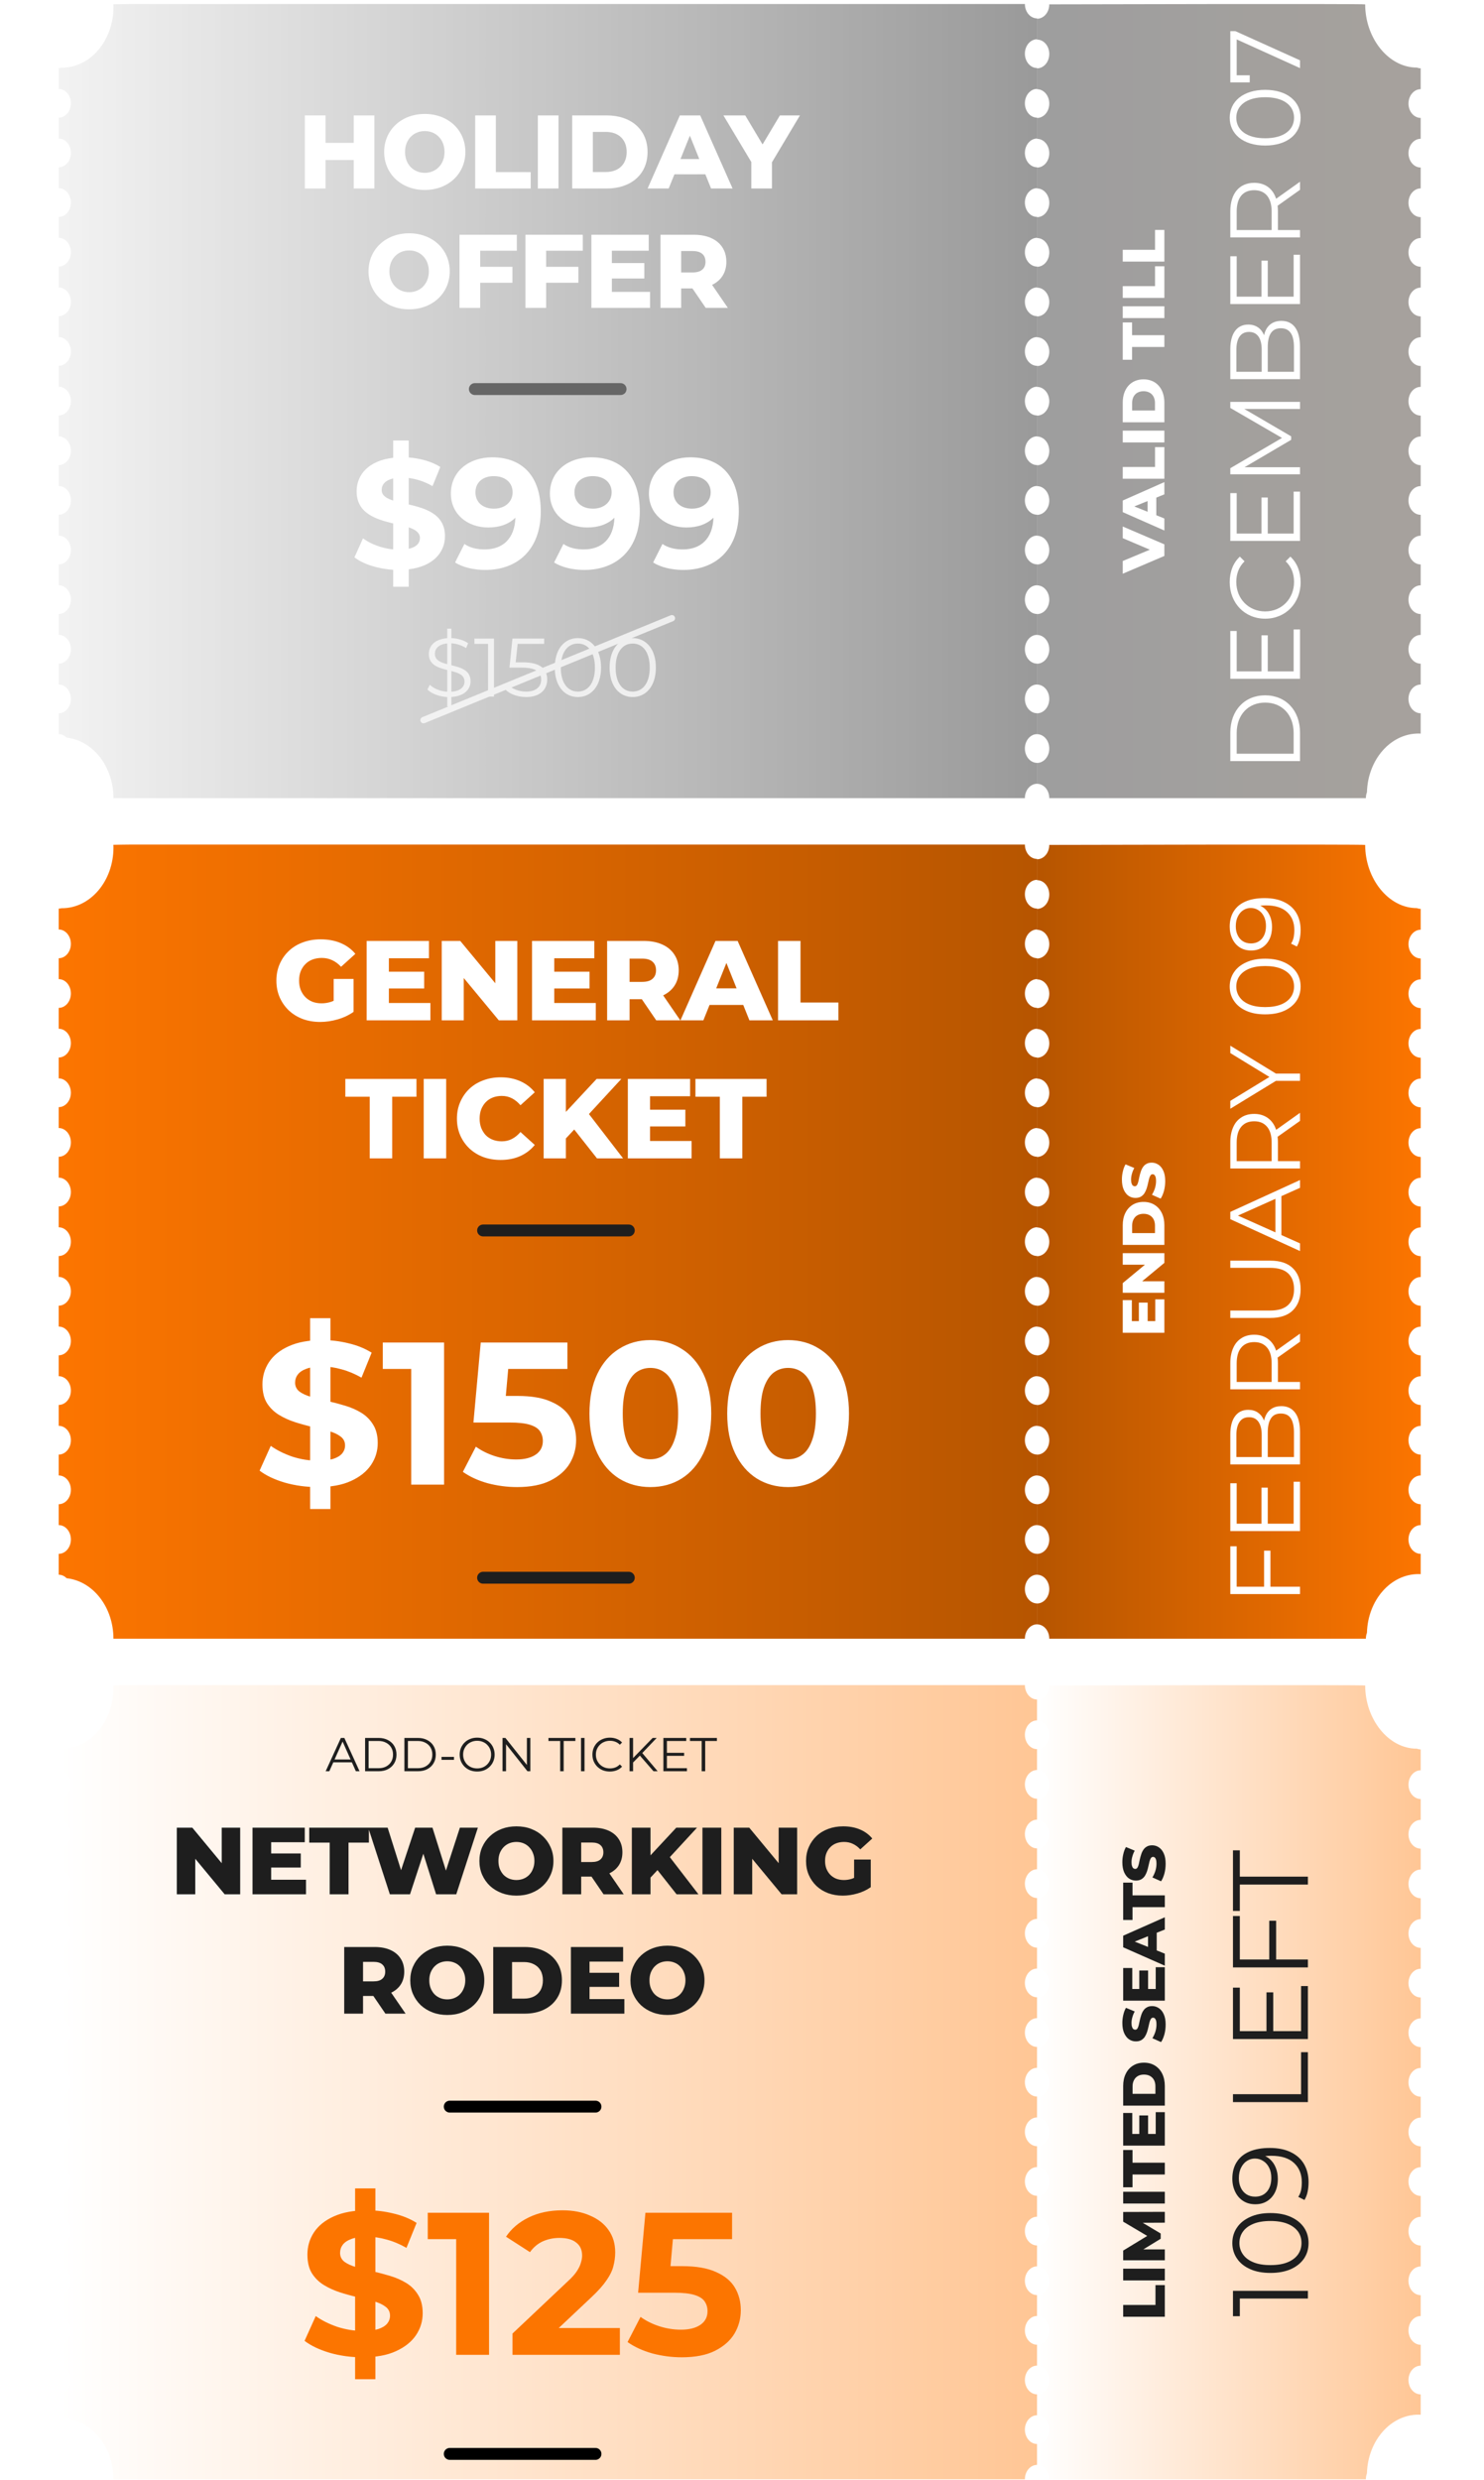 <svg width="398" height="665" viewBox="0 0 398 665" fill="none" xmlns="http://www.w3.org/2000/svg">
<g opacity="0.6" clip-path="url(#clip0_2439_2556)">
<path d="M274.868 214.011C274.868 211.887 276.334 210.157 278.135 210.157L278.135 204.556C276.334 204.556 274.868 202.826 274.868 200.702C274.868 198.578 276.334 196.849 278.135 196.849L278.135 191.247C276.334 191.247 274.868 189.518 274.868 187.394C274.868 185.27 276.334 183.54 278.135 183.54L278.135 177.939C276.334 177.939 274.868 176.209 274.868 174.085C274.868 171.961 276.334 170.232 278.135 170.232L278.135 164.63C276.334 164.63 274.868 162.901 274.868 160.777C274.868 158.653 276.334 156.923 278.135 156.923L278.135 151.322C276.334 151.322 274.868 149.592 274.868 147.468C274.868 145.344 276.334 143.615 278.135 143.615L278.135 138.013C276.334 138.013 274.868 136.284 274.868 134.16C274.868 132.036 276.334 130.306 278.135 130.306L278.135 124.705C276.334 124.705 274.868 122.975 274.868 120.851C274.868 118.727 276.334 116.998 278.135 116.998L278.135 111.396C276.334 111.396 274.868 109.667 274.868 107.543C274.868 105.419 276.334 103.689 278.135 103.689L278.135 98.088C276.334 98.088 274.868 96.358 274.868 94.234C274.868 92.11 276.334 90.381 278.135 90.381L278.135 84.779C276.334 84.779 274.868 83.05 274.868 80.926C274.868 78.802 276.334 77.072 278.135 77.072L278.135 71.471C276.334 71.471 274.868 69.741 274.868 67.617C274.868 65.493 276.334 63.764 278.135 63.764L278.135 58.162C276.334 58.162 274.868 56.433 274.868 54.309C274.868 52.185 276.334 50.455 278.135 50.455L278.135 44.854C276.334 44.854 274.868 43.124 274.868 41C274.868 38.876 276.334 37.147 278.135 37.147L278.135 31.545C276.334 31.545 274.868 29.816 274.868 27.692C274.868 25.568 276.334 23.838 278.135 23.838L278.135 18.237C276.334 18.237 274.868 16.507 274.868 14.383C274.868 12.259 276.334 10.53 278.135 10.53L278.135 4.928C276.334 4.928 274.868 3.199 274.868 1.075L34.846 1.075C34.846 1.075 30.415 1.122 30.415 1.141C30.423 1.375 30.431 1.61 30.431 1.845C30.431 10.849 24.246 18.143 16.611 18.143C16.571 18.143 16.523 18.143 16.483 18.143C16.244 18.209 15.997 18.246 15.742 18.246L15.742 23.848C17.543 23.848 19.01 25.577 19.01 27.701C19.01 29.825 17.543 31.555 15.742 31.555L15.742 37.156C17.543 37.156 19.01 38.886 19.01 41.01C19.01 43.134 17.543 44.863 15.742 44.863L15.742 50.465C17.543 50.465 19.01 52.194 19.01 54.318C19.01 56.442 17.543 58.172 15.742 58.172L15.742 63.773C17.543 63.773 19.01 65.502 19.01 67.627C19.01 69.751 17.543 71.48 15.742 71.48L15.742 77.082C17.543 77.082 19.01 78.811 19.01 80.935C19.01 83.059 17.543 84.789 15.742 84.789L15.742 90.39C17.543 90.39 19.01 92.12 19.01 94.244C19.01 96.368 17.543 98.097 15.742 98.097L15.742 103.699C17.543 103.699 19.01 105.428 19.01 107.552C19.01 109.676 17.543 111.406 15.742 111.406L15.742 117.007C17.543 117.007 19.01 118.737 19.01 120.861C19.01 122.985 17.543 124.714 15.742 124.714L15.742 130.316C17.543 130.316 19.01 132.045 19.01 134.169C19.01 136.293 17.543 138.023 15.742 138.023L15.742 143.624C17.543 143.624 19.01 145.354 19.01 147.478C19.01 149.602 17.543 151.331 15.742 151.331L15.742 156.933C17.543 156.933 19.01 158.662 19.01 160.786C19.01 162.91 17.543 164.64 15.742 164.64L15.742 170.241C17.543 170.241 19.01 171.971 19.01 174.095C19.01 176.219 17.543 177.948 15.742 177.948L15.742 183.55C17.543 183.55 19.01 185.279 19.01 187.403C19.01 189.527 17.543 191.257 15.742 191.257L15.742 196.858C16.555 196.858 17.304 197.215 17.87 197.798C24.908 198.55 30.423 205.524 30.423 214.02L274.868 214.02L274.868 214.011Z" fill="url(#paint0_linear_2439_2556)"/>
<path d="M366.318 214.011C366.318 213.447 366.422 212.912 366.606 212.432C366.845 203.686 372.946 196.686 380.437 196.686C380.629 196.686 380.829 196.686 381.02 196.705L381.02 191.256C379.215 191.256 377.746 189.528 377.746 187.404C377.746 185.281 379.215 183.552 381.02 183.552L381.02 177.953C379.215 177.953 377.746 176.224 377.746 174.101C377.746 171.978 379.215 170.249 381.02 170.249L381.02 164.65C379.215 164.65 377.746 162.921 377.746 160.798C377.746 158.674 379.215 156.946 381.02 156.946L381.02 151.346C379.215 151.346 377.746 149.618 377.746 147.494C377.746 145.371 379.215 143.643 381.02 143.643L381.02 138.043C379.215 138.043 377.746 136.314 377.746 134.191C377.746 132.068 379.215 130.339 381.02 130.339L381.02 124.74C379.215 124.74 377.746 123.011 377.746 120.888C377.746 118.765 379.215 117.036 381.02 117.036L381.02 111.437C379.215 111.437 377.746 109.708 377.746 107.585C377.746 105.461 379.215 103.733 381.02 103.733L381.02 98.133C379.215 98.133 377.746 96.405 377.746 94.281C377.746 92.158 379.215 90.43 381.02 90.43L381.02 84.83C379.215 84.83 377.746 83.101 377.746 80.978C377.746 78.855 379.215 77.126 381.02 77.126L381.02 71.527C379.215 71.527 377.746 69.798 377.746 67.675C377.746 65.552 379.215 63.823 381.02 63.823L381.02 58.224C379.215 58.224 377.746 56.495 377.746 54.372C377.746 52.248 379.215 50.52 381.02 50.52L381.02 44.92C379.215 44.92 377.746 43.192 377.746 41.068C377.746 38.945 379.215 37.217 381.02 37.217L381.02 31.617C379.215 31.617 377.746 29.888 377.746 27.765C377.746 25.642 379.215 23.913 381.02 23.913L381.02 18.314C380.653 18.314 380.31 18.239 379.982 18.116C372.332 18.116 366.134 10.168 366.134 1.177C366.134 0.952 281.411 1.168 281.411 1.168C281.411 3.291 279.942 5.02 278.137 5.02L278.137 10.619C279.942 10.619 281.411 12.348 281.411 14.471C281.411 16.595 279.942 18.323 278.137 18.323L278.137 23.923C279.942 23.923 281.411 25.651 281.411 27.774C281.411 29.898 279.942 31.627 278.137 31.627L278.137 37.226C279.942 37.226 281.411 38.955 281.411 41.078C281.411 43.201 279.942 44.93 278.137 44.93L278.137 50.529C279.942 50.529 281.411 52.258 281.411 54.381C281.411 56.504 279.942 58.233 278.137 58.233L278.137 63.832C279.942 63.832 281.411 65.561 281.411 67.684C281.411 69.808 279.942 71.536 278.137 71.536L278.137 77.136C279.942 77.136 281.411 78.864 281.411 80.988C281.411 83.111 279.942 84.84 278.137 84.84L278.137 90.439C279.942 90.439 281.411 92.168 281.411 94.291C281.411 96.414 279.942 98.143 278.137 98.143L278.137 103.742C279.942 103.742 281.411 105.471 281.411 107.594C281.411 109.717 279.942 111.446 278.137 111.446L278.137 117.045C279.942 117.045 281.411 118.774 281.411 120.897C281.411 123.021 279.942 124.749 278.137 124.749L278.137 130.349C279.942 130.349 281.411 132.077 281.411 134.201C281.411 136.324 279.942 138.053 278.137 138.053L278.137 143.652C279.942 143.652 281.411 145.381 281.411 147.504C281.411 149.627 279.942 151.356 278.137 151.356L278.137 156.955C279.942 156.955 281.411 158.684 281.411 160.807C281.411 162.93 279.942 164.659 278.137 164.659L278.137 170.258C279.942 170.258 281.411 171.987 281.411 174.11C281.411 176.234 279.942 177.962 278.137 177.962L278.137 183.562C279.942 183.562 281.411 185.29 281.411 187.414C281.411 189.537 279.942 191.266 278.137 191.266L278.137 196.865C279.942 196.865 281.411 198.594 281.411 200.717C281.411 202.84 279.942 204.569 278.137 204.569L278.137 210.168C279.942 210.168 281.411 211.897 281.411 214.02L366.318 214.02L366.318 214.011Z" fill="url(#paint1_linear_2439_2556)"/>
<path d="M301.112 144.3L301.112 141.174L312.277 145.959L312.277 149.07L301.112 153.839L301.112 150.426L308.385 147.395L301.112 144.3ZM312.277 132.551L310.108 133.429L310.108 138.15L312.277 139.028L312.277 142.25L301.112 137.321L301.112 134.21L312.277 129.266L312.277 132.551ZM307.779 137.225L307.779 134.354L304.206 135.79L307.779 137.225ZM312.277 128.37L301.112 128.37L301.112 125.212L309.773 125.212L309.773 119.884L312.277 119.884L312.277 128.37ZM312.277 118.635L301.112 118.635L301.112 115.476L312.277 115.476L312.277 118.635ZM312.277 113.229L301.112 113.229L301.112 107.95C301.112 104.249 303.265 101.713 306.695 101.713C310.124 101.713 312.277 104.249 312.277 107.95L312.277 113.229ZM309.757 110.071L309.757 108.077C309.757 106.179 308.625 104.903 306.695 104.903C304.764 104.903 303.632 106.179 303.632 108.077L303.632 110.071L309.757 110.071ZM312.277 93.032L303.616 93.032L303.616 96.462L301.112 96.462L301.112 86.461L303.616 86.461L303.616 89.874L312.277 89.874L312.277 93.032ZM312.277 85.284L301.112 85.284L301.112 82.126L312.277 82.126L312.277 85.284ZM312.277 79.879L301.112 79.879L301.112 76.72L309.773 76.72L309.773 71.393L312.277 71.393L312.277 79.879ZM312.277 70.143L301.112 70.143L301.112 66.985L309.773 66.985L309.773 61.657L312.277 61.657L312.277 70.143Z" fill="white"/>
<path d="M348.658 204.071L329.961 204.071L329.961 196.458C329.961 190.475 333.807 186.442 339.31 186.442C344.812 186.442 348.658 190.475 348.658 196.458L348.658 204.071ZM346.949 202.094L346.949 196.565C346.949 191.597 343.797 188.392 339.31 188.392C334.822 188.392 331.671 191.597 331.671 196.565L331.671 202.094L346.949 202.094ZM346.949 180.027L346.949 168.782L348.658 168.782L348.658 182.004L329.961 182.004L329.961 169.183L331.671 169.183L331.671 180.027L338.321 180.027L338.321 170.358L340.004 170.358L340.004 180.027L346.949 180.027ZM348.818 156.121C348.818 161.73 344.785 165.897 339.31 165.897C333.834 165.897 329.801 161.73 329.801 156.094C329.801 153.37 330.709 150.912 332.525 149.256L333.781 150.512C332.232 152.034 331.564 153.904 331.564 156.041C331.564 160.555 334.876 163.947 339.31 163.947C343.744 163.947 347.056 160.555 347.056 156.041C347.056 153.904 346.388 152.034 344.812 150.512L346.067 149.256C347.884 150.912 348.818 153.37 348.818 156.121ZM346.949 143.066L346.949 131.821L348.658 131.821L348.658 145.043L329.961 145.043L329.961 132.222L331.671 132.222L331.671 143.066L338.321 143.066L338.321 133.397L340.004 133.397L340.004 143.066L346.949 143.066ZM329.961 109.386L329.961 107.757L348.658 107.757L348.658 109.653L333.701 109.653L346.281 116.999L346.281 117.934L333.781 125.279L348.658 125.279L348.658 127.175L329.961 127.175L329.961 125.546L343.824 117.426L329.961 109.386ZM339.016 89.886C339.55 87.482 341.126 86.04 343.663 86.04C346.842 86.04 348.658 88.39 348.658 93.064L348.658 101.665L329.961 101.665L329.961 93.599C329.961 89.432 331.724 87.028 334.769 87.028C336.906 87.028 338.321 88.177 339.016 89.886ZM331.591 93.732L331.591 99.689L338.375 99.689L338.375 93.732C338.375 90.741 337.226 89.004 334.983 89.004C332.739 89.004 331.591 90.741 331.591 93.732ZM347.029 93.091C347.029 89.806 345.96 88.016 343.503 88.016C341.073 88.016 340.004 89.806 340.004 93.091L340.004 99.689L347.029 99.689L347.029 93.091ZM346.949 79.552L346.949 68.307L348.658 68.307L348.658 81.528L329.961 81.528L329.961 68.707L331.671 68.707L331.671 79.552L338.321 79.552L338.321 69.883L340.004 69.883L340.004 79.552L346.949 79.552ZM348.658 48.73L348.658 50.893L342.648 55.167C342.702 55.648 342.729 56.129 342.729 56.663L342.729 61.684L348.658 61.684L348.658 63.661L329.961 63.661L329.961 56.663C329.961 51.908 332.365 49.024 336.372 49.024C339.31 49.024 341.366 50.573 342.248 53.297L348.658 48.73ZM341.046 56.716C341.046 52.977 339.31 51 336.372 51C333.38 51 331.671 52.977 331.671 56.716L331.671 61.684L341.046 61.684L341.046 56.716ZM348.818 31.572C348.818 35.899 345.266 39.024 339.31 39.024C333.353 39.024 329.801 35.899 329.801 31.572C329.801 27.245 333.353 24.093 339.31 24.093C345.266 24.093 348.818 27.245 348.818 31.572ZM347.056 31.572C347.056 28.313 344.304 26.07 339.31 26.07C334.315 26.07 331.564 28.313 331.564 31.572C331.564 34.831 334.315 37.074 339.31 37.074C344.304 37.074 347.056 34.831 347.056 31.572ZM329.961 22.082L329.961 8.353L331.323 8.353L348.658 16.179L348.658 18.262L331.671 10.57L331.671 20.186L335.17 20.186L335.17 22.082L329.961 22.082Z" fill="white"/>
<g filter="url(#filter0_dd_2439_2556)">
<path d="M94.862 29.349L100.406 29.349L100.406 48.949L94.862 48.949L94.862 41.305L87.302 41.305L87.302 48.949L81.758 48.949L81.758 29.349L87.302 29.349L87.302 36.713L94.862 36.713L94.862 29.349ZM113.921 49.341C107.649 49.341 103.029 45.029 103.029 39.149C103.029 33.269 107.649 28.957 113.921 28.957C120.193 28.957 124.813 33.269 124.813 39.149C124.813 45.029 120.193 49.341 113.921 49.341ZM113.921 44.749C116.889 44.749 119.213 42.537 119.213 39.149C119.213 35.761 116.889 33.549 113.921 33.549C110.953 33.549 108.629 35.761 108.629 39.149C108.629 42.537 110.953 44.749 113.921 44.749ZM127.437 48.949L127.437 29.349L132.981 29.349L132.981 44.553L142.333 44.553L142.333 48.949L127.437 48.949ZM144.246 48.949L144.246 29.349L149.79 29.349L149.79 48.949L144.246 48.949ZM153.455 48.949L153.455 29.349L162.723 29.349C169.219 29.349 173.671 33.129 173.671 39.149C173.671 45.169 169.219 48.949 162.723 48.949L153.455 48.949ZM158.999 44.525L162.499 44.525C165.831 44.525 168.071 42.537 168.071 39.149C168.071 35.761 165.831 33.773 162.499 33.773L158.999 33.773V44.525ZM190.706 48.949L189.166 45.141L180.878 45.141L179.338 48.949L173.682 48.949L182.334 29.349L187.794 29.349L196.474 48.949L190.706 48.949ZM182.502 41.053L187.542 41.053L185.022 34.781L182.502 41.053ZM214.539 29.349L207.035 41.921L207.035 48.949L201.491 48.949L201.491 41.837L194.015 29.349L199.867 29.349L204.515 37.133L209.163 29.349L214.539 29.349ZM109.724 81.341C103.452 81.341 98.832 77.029 98.832 71.149C98.832 65.269 103.452 60.957 109.724 60.957C115.996 60.957 120.616 65.269 120.616 71.149C120.616 77.029 115.996 81.341 109.724 81.341ZM109.724 76.749C112.692 76.749 115.016 74.537 115.016 71.149C115.016 67.761 112.692 65.549 109.724 65.549C106.756 65.549 104.432 67.761 104.432 71.149C104.432 74.537 106.756 76.749 109.724 76.749ZM138.611 65.633L128.783 65.633V69.945L137.435 69.945V74.229L128.783 74.229L128.783 80.949L123.239 80.949L123.239 61.349L138.611 61.349L138.611 65.633ZM156.296 65.633L146.468 65.633V69.945L155.12 69.945V74.229L146.468 74.229L146.468 80.949L140.924 80.949L140.924 61.349L156.296 61.349L156.296 65.633ZM164.097 76.665L174.345 76.665L174.345 80.949L158.609 80.949L158.609 61.349L173.981 61.349L173.981 65.633L164.097 65.633V68.937L172.805 68.937V73.081L164.097 73.081V76.665ZM189.266 80.949L185.71 75.741H182.686V80.949L177.142 80.949L177.142 61.349L186.102 61.349C191.45 61.349 194.81 64.121 194.81 68.601C194.81 71.485 193.41 73.613 190.974 74.789L195.202 80.949L189.266 80.949ZM189.21 68.601C189.21 66.781 188.062 65.717 185.766 65.717H182.686L182.686 71.457H185.766C188.062 71.457 189.21 70.393 189.21 68.601Z" fill="white"/>
</g>
<path d="M127.355 104.324L166.435 104.324" stroke="black" stroke-width="3.19" stroke-linecap="round"/>
<path d="M119.339 143.773C119.339 148.111 116.169 151.865 109.62 152.657V157.329H105.449V152.783C101.319 152.532 97.357 151.239 95.062 149.446L97.357 144.357C99.442 145.9 102.446 147.026 105.449 147.318V140.352C100.819 139.226 95.646 137.683 95.646 131.718C95.646 127.296 98.858 123.501 105.449 122.75V118.12H109.62V122.666C112.748 122.917 115.793 123.751 118.088 125.211L116.002 130.341C113.875 129.132 111.706 128.423 109.62 128.172V135.263C114.25 136.348 119.339 137.891 119.339 143.773ZM102.362 131.384C102.362 132.844 103.613 133.637 105.449 134.221V128.298C103.238 128.798 102.362 130.008 102.362 131.384ZM109.62 147.151C111.706 146.693 112.623 145.608 112.623 144.273C112.623 142.813 111.414 142.021 109.62 141.395V147.151ZM131.975 122.625C140.067 122.625 145.031 127.672 145.031 137.099C145.031 147.193 138.982 152.824 130.139 152.824C127.053 152.824 124.091 152.115 122.047 150.822L124.55 145.858C126.135 146.943 128.012 147.318 130.014 147.318C134.853 147.318 138.023 144.44 138.232 138.809C136.521 140.519 134.019 141.437 130.974 141.437C125.343 141.437 120.921 137.85 120.921 132.344C120.921 126.379 125.801 122.625 131.975 122.625ZM132.475 136.39C135.437 136.39 137.481 134.554 137.481 132.01C137.481 129.507 135.604 127.672 132.392 127.672C129.514 127.672 127.512 129.34 127.512 132.01C127.512 134.679 129.472 136.39 132.475 136.39ZM158.534 122.625C166.626 122.625 171.59 127.672 171.59 137.099C171.59 147.193 165.541 152.824 156.698 152.824C153.612 152.824 150.65 152.115 148.606 150.822L151.109 145.858C152.694 146.943 154.571 147.318 156.573 147.318C161.412 147.318 164.582 144.44 164.791 138.809C163.08 140.519 160.578 141.437 157.533 141.437C151.901 141.437 147.48 137.85 147.48 132.344C147.48 126.379 152.36 122.625 158.534 122.625ZM159.034 136.39C161.996 136.39 164.04 134.554 164.04 132.01C164.04 129.507 162.163 127.672 158.951 127.672C156.073 127.672 154.071 129.34 154.071 132.01C154.071 134.679 156.031 136.39 159.034 136.39ZM185.093 122.625C193.185 122.625 198.149 127.672 198.149 137.099C198.149 147.193 192.1 152.824 183.257 152.824C180.171 152.824 177.209 152.115 175.165 150.822L177.668 145.858C179.253 146.943 181.13 147.318 183.132 147.318C187.971 147.318 191.141 144.44 191.349 138.809C189.639 140.519 187.137 141.437 184.092 141.437C178.46 141.437 174.039 137.85 174.039 132.344C174.039 126.379 178.919 122.625 185.093 122.625ZM185.593 136.39C188.555 136.39 190.599 134.554 190.599 132.01C190.599 129.507 188.722 127.672 185.51 127.672C182.632 127.672 180.629 129.34 180.629 132.01C180.629 134.679 182.59 136.39 185.593 136.39Z" fill="white"/>
<g opacity="0.78">
<path d="M126.201 182.662C126.201 184.815 124.58 186.68 121.05 186.88V189.433H119.94V186.902C117.764 186.791 115.721 185.992 114.633 184.882L115.277 183.616C116.299 184.615 118.075 185.37 119.94 185.481V179.642C117.498 179.042 115.011 178.288 115.011 175.357C115.011 173.225 116.543 171.382 119.94 171.116V168.563H121.05V171.094C122.715 171.16 124.38 171.649 125.557 172.47L125.002 173.78C123.759 172.981 122.338 172.559 121.05 172.493V178.376C123.559 178.976 126.201 179.686 126.201 182.662ZM116.632 175.312C116.632 177 118.119 177.621 119.94 178.088V172.537C117.653 172.737 116.632 173.914 116.632 175.312ZM121.05 185.481C123.492 185.304 124.58 184.171 124.58 182.75C124.58 180.996 122.959 180.397 121.05 179.931V185.481ZM127.233 171.227H132.495V186.769H130.896V172.648H127.233V171.227ZM140.295 177.599C144.98 177.599 146.756 179.442 146.756 182.195C146.756 184.837 144.914 186.902 141.117 186.902C138.874 186.902 136.743 186.125 135.544 184.904L136.321 183.638C137.32 184.682 139.096 185.437 141.095 185.437C143.737 185.437 145.136 184.149 145.136 182.262C145.136 180.264 143.892 179.02 139.94 179.02H136.632L137.431 171.227H145.935V172.648H138.83L138.297 177.599H140.295ZM154.981 186.902C151.384 186.902 148.786 183.949 148.786 178.998C148.786 174.047 151.384 171.094 154.981 171.094C158.577 171.094 161.197 174.047 161.197 178.998C161.197 183.949 158.577 186.902 154.981 186.902ZM154.981 185.437C157.689 185.437 159.554 183.15 159.554 178.998C159.554 174.846 157.689 172.559 154.981 172.559C152.272 172.559 150.407 174.846 150.407 178.998C150.407 183.15 152.272 185.437 154.981 185.437ZM169.681 186.902C166.084 186.902 163.487 183.949 163.487 178.998C163.487 174.047 166.084 171.094 169.681 171.094C173.278 171.094 175.898 174.047 175.898 178.998C175.898 183.949 173.278 186.902 169.681 186.902ZM169.681 185.437C172.39 185.437 174.255 183.15 174.255 178.998C174.255 174.846 172.39 172.559 169.681 172.559C166.973 172.559 165.107 174.846 165.107 178.998C165.107 183.15 166.973 185.437 169.681 185.437Z" fill="#FAFAFA"/>
<path d="M113.59 193.095L180.199 165.769" stroke="#FAFAFA" stroke-width="1.708" stroke-linecap="round"/>
</g>
</g>
<g clip-path="url(#clip1_2439_2556)">
<path d="M274.868 439.395C274.868 437.271 276.334 435.542 278.135 435.542L278.135 429.94C276.334 429.94 274.868 428.211 274.868 426.087C274.868 423.962 276.334 422.233 278.135 422.233L278.135 416.632C276.334 416.632 274.868 414.902 274.868 412.778C274.868 410.654 276.334 408.925 278.135 408.925L278.135 403.323C276.334 403.323 274.868 401.594 274.868 399.47C274.868 397.345 276.334 395.616 278.135 395.616L278.135 390.014C276.334 390.014 274.868 388.285 274.868 386.161C274.868 384.037 276.334 382.308 278.135 382.308L278.135 376.706C276.334 376.706 274.868 374.977 274.868 372.853C274.868 370.728 276.334 368.999 278.135 368.999L278.135 363.397C276.334 363.397 274.868 361.668 274.868 359.544C274.868 357.42 276.334 355.691 278.135 355.691L278.135 350.089C276.334 350.089 274.868 348.36 274.868 346.236C274.868 344.111 276.334 342.382 278.135 342.382L278.135 336.78C276.334 336.78 274.868 335.051 274.868 332.927C274.868 330.803 276.334 329.074 278.135 329.074L278.135 323.472C276.334 323.472 274.868 321.743 274.868 319.619C274.868 317.494 276.334 315.765 278.135 315.765L278.135 310.163C276.334 310.163 274.868 308.434 274.868 306.31C274.868 304.186 276.334 302.457 278.135 302.457L278.135 296.855C276.334 296.855 274.868 295.126 274.868 293.001C274.868 290.877 276.334 289.148 278.135 289.148L278.135 283.546C276.334 283.546 274.868 281.817 274.868 279.693C274.868 277.569 276.334 275.84 278.135 275.84L278.135 270.238C276.334 270.238 274.868 268.509 274.868 266.384C274.868 264.26 276.334 262.531 278.135 262.531L278.135 256.929C276.334 256.929 274.868 255.2 274.868 253.076C274.868 250.952 276.334 249.223 278.135 249.223L278.135 243.621C276.334 243.621 274.868 241.892 274.868 239.767C274.868 237.643 276.334 235.914 278.135 235.914L278.135 230.312C276.334 230.312 274.868 228.583 274.868 226.459L34.846 226.459C34.846 226.459 30.415 226.506 30.415 226.525C30.423 226.76 30.431 226.995 30.431 227.23C30.431 236.234 24.246 243.527 16.611 243.527C16.571 243.527 16.523 243.527 16.483 243.527C16.244 243.593 15.997 243.63 15.742 243.63L15.742 249.232C17.543 249.232 19.01 250.961 19.01 253.085C19.01 255.209 17.543 256.939 15.742 256.939L15.742 262.54C17.543 262.54 19.01 264.27 19.01 266.394C19.01 268.518 17.543 270.247 15.742 270.247L15.742 275.849C17.543 275.849 19.01 277.578 19.01 279.702C19.01 281.826 17.543 283.556 15.742 283.556L15.742 289.157C17.543 289.157 19.01 290.887 19.01 293.011C19.01 295.135 17.543 296.864 15.742 296.864L15.742 302.466C17.543 302.466 19.01 304.195 19.01 306.319C19.01 308.443 17.543 310.173 15.742 310.173L15.742 315.774C17.543 315.774 19.01 317.504 19.01 319.628C19.01 321.752 17.543 323.481 15.742 323.481L15.742 329.083C17.543 329.083 19.01 330.812 19.01 332.936C19.01 335.061 17.543 336.79 15.742 336.79L15.742 342.391C17.543 342.391 19.01 344.121 19.01 346.245C19.01 348.369 17.543 350.098 15.742 350.098L15.742 355.7C17.543 355.7 19.01 357.429 19.01 359.553C19.01 361.678 17.543 363.407 15.742 363.407L15.742 369.008C17.543 369.008 19.01 370.738 19.01 372.862C19.01 374.986 17.543 376.715 15.742 376.715L15.742 382.317C17.543 382.317 19.01 384.046 19.01 386.17C19.01 388.295 17.543 390.024 15.742 390.024L15.742 395.625C17.543 395.625 19.01 397.355 19.01 399.479C19.01 401.603 17.543 403.332 15.742 403.332L15.742 408.934C17.543 408.934 19.01 410.663 19.01 412.787C19.01 414.912 17.543 416.641 15.742 416.641L15.742 422.242C16.555 422.242 17.304 422.6 17.87 423.182C24.908 423.934 30.423 430.908 30.423 439.404L274.868 439.404L274.868 439.395Z" fill="url(#paint2_linear_2439_2556)"/>
<path d="M366.318 439.395C366.318 438.831 366.422 438.296 366.606 437.817C366.845 429.07 372.946 422.071 380.437 422.071C380.629 422.071 380.829 422.071 381.02 422.09L381.02 416.64C379.215 416.64 377.746 414.912 377.746 412.789C377.746 410.665 379.215 408.937 381.02 408.937L381.02 403.337C379.215 403.337 377.746 401.609 377.746 399.485C377.746 397.362 379.215 395.633 381.02 395.633L381.02 390.034C379.215 390.034 377.746 388.305 377.746 386.182C377.746 384.059 379.215 382.33 381.02 382.33L381.02 376.731C379.215 376.731 377.746 375.002 377.746 372.879C377.746 370.756 379.215 369.027 381.02 369.027L381.02 363.427C379.215 363.427 377.746 361.699 377.746 359.576C377.746 357.452 379.215 355.724 381.02 355.724L381.02 350.124C379.215 350.124 377.746 348.395 377.746 346.272C377.746 344.149 379.215 342.42 381.02 342.42L381.02 336.821C379.215 336.821 377.746 335.092 377.746 332.969C377.746 330.846 379.215 329.117 381.02 329.117L381.02 323.518C379.215 323.518 377.746 321.789 377.746 319.666C377.746 317.542 379.215 315.814 381.02 315.814L381.02 310.214C379.215 310.214 377.746 308.486 377.746 306.362C377.746 304.239 379.215 302.511 381.02 302.511L381.02 296.911C379.215 296.911 377.746 295.182 377.746 293.059C377.746 290.936 379.215 289.207 381.02 289.207L381.02 283.608C379.215 283.608 377.746 281.879 377.746 279.756C377.746 277.633 379.215 275.904 381.02 275.904L381.02 270.305C379.215 270.305 377.746 268.576 377.746 266.453C377.746 264.329 379.215 262.601 381.02 262.601L381.02 257.001C379.215 257.001 377.746 255.273 377.746 253.149C377.746 251.026 379.215 249.297 381.02 249.297L381.02 243.698C380.653 243.698 380.31 243.623 379.982 243.501C372.332 243.501 366.134 235.553 366.134 226.562C366.134 226.336 281.411 226.552 281.411 226.552C281.411 228.676 279.942 230.404 278.137 230.404L278.137 236.004C279.942 236.004 281.411 237.732 281.411 239.856C281.411 241.979 279.942 243.707 278.137 243.707L278.137 249.307C279.942 249.307 281.411 251.036 281.411 253.159C281.411 255.282 279.942 257.011 278.137 257.011L278.137 262.61C279.942 262.61 281.411 264.339 281.411 266.462C281.411 268.585 279.942 270.314 278.137 270.314L278.137 275.913C279.942 275.913 281.411 277.642 281.411 279.765C281.411 281.889 279.942 283.617 278.137 283.617L278.137 289.217C279.942 289.217 281.411 290.945 281.411 293.069C281.411 295.192 279.942 296.921 278.137 296.921L278.137 302.52C279.942 302.52 281.411 304.249 281.411 306.372C281.411 308.495 279.942 310.224 278.137 310.224L278.137 315.823C279.942 315.823 281.411 317.552 281.411 319.675C281.411 321.798 279.942 323.527 278.137 323.527L278.137 329.126C279.942 329.126 281.411 330.855 281.411 332.978C281.411 335.102 279.942 336.83 278.137 336.83L278.137 342.43C279.942 342.43 281.411 344.158 281.411 346.282C281.411 348.405 279.942 350.134 278.137 350.134L278.137 355.733C279.942 355.733 281.411 357.462 281.411 359.585C281.411 361.708 279.942 363.437 278.137 363.437L278.137 369.036C279.942 369.036 281.411 370.765 281.411 372.888C281.411 375.011 279.942 376.74 278.137 376.74L278.137 382.339C279.942 382.339 281.411 384.068 281.411 386.191C281.411 388.315 279.942 390.043 278.137 390.043L278.137 395.643C279.942 395.643 281.411 397.371 281.411 399.495C281.411 401.618 279.942 403.347 278.137 403.347L278.137 408.946C279.942 408.946 281.411 410.675 281.411 412.798C281.411 414.921 279.942 416.65 278.137 416.65L278.137 422.249C279.942 422.249 281.411 423.978 281.411 426.101C281.411 428.224 279.942 429.953 278.137 429.953L278.137 435.553C279.942 435.553 281.411 437.281 281.411 439.404L366.318 439.404L366.318 439.395Z" fill="url(#paint3_linear_2439_2556)"/>
<g filter="url(#filter1_dd_2439_2556)">
<path d="M305.434 352.865L305.434 347.681L307.795 347.681L307.795 352.865L305.434 352.865ZM309.837 352.641L309.837 346.803L312.277 346.803L312.277 355.768L301.112 355.768L301.112 347.011L303.552 347.011L303.552 352.641L309.837 352.641ZM312.277 345.051L301.112 345.051L301.112 342.451L308.545 336.294L308.545 337.522L301.112 337.522L301.112 334.427L312.277 334.427L312.277 337.027L304.844 343.184L304.844 341.956L312.277 341.956L312.277 345.051ZM312.277 332.2L301.112 332.2L301.112 326.92C301.112 325.686 301.34 324.602 301.798 323.666C302.255 322.73 302.898 322.002 303.728 321.481C304.557 320.949 305.546 320.683 306.695 320.683C307.832 320.683 308.821 320.949 309.661 321.481C310.491 322.002 311.134 322.73 311.591 323.666C312.049 324.602 312.277 325.686 312.277 326.92L312.277 332.2ZM309.757 329.041L309.757 327.047C309.757 326.409 309.64 325.856 309.406 325.388C309.162 324.91 308.811 324.538 308.353 324.272C307.886 324.006 307.333 323.873 306.695 323.873C306.046 323.873 305.493 324.006 305.036 324.272C304.578 324.538 304.233 324.91 303.999 325.388C303.754 325.856 303.632 326.409 303.632 327.047L303.632 329.041L309.757 329.041ZM312.501 315.097C312.501 316.012 312.389 316.895 312.166 317.745C311.932 318.585 311.634 319.271 311.272 319.803L308.944 318.766C309.263 318.266 309.528 317.692 309.741 317.043C309.943 316.384 310.044 315.73 310.044 315.081C310.044 314.645 310.007 314.295 309.933 314.029C309.847 313.763 309.741 313.571 309.614 313.454C309.475 313.327 309.316 313.263 309.135 313.263C308.88 313.263 308.678 313.38 308.529 313.614C308.38 313.848 308.258 314.151 308.162 314.523C308.066 314.895 307.971 315.31 307.875 315.767C307.779 316.214 307.657 316.666 307.508 317.123C307.359 317.57 307.168 317.979 306.934 318.351C306.689 318.724 306.375 319.027 305.993 319.261C305.599 319.495 305.105 319.612 304.509 319.612C303.839 319.612 303.233 319.431 302.691 319.069C302.148 318.697 301.712 318.144 301.383 317.41C301.053 316.677 300.888 315.762 300.888 314.667C300.888 313.933 300.973 313.215 301.144 312.513C301.303 311.801 301.542 311.168 301.861 310.615L304.206 311.588C303.919 312.12 303.706 312.646 303.568 313.167C303.419 313.688 303.345 314.193 303.345 314.683C303.345 315.119 303.393 315.47 303.488 315.735C303.573 316.001 303.69 316.193 303.839 316.31C303.988 316.427 304.158 316.485 304.35 316.485C304.594 316.485 304.791 316.373 304.94 316.15C305.078 315.916 305.195 315.613 305.291 315.241C305.376 314.858 305.466 314.443 305.562 313.997C305.658 313.54 305.78 313.088 305.929 312.641C306.067 312.184 306.259 311.769 306.503 311.397C306.737 311.025 307.051 310.727 307.444 310.504C307.827 310.27 308.311 310.153 308.896 310.153C309.544 310.153 310.145 310.339 310.698 310.711C311.241 311.072 311.677 311.62 312.006 312.354C312.336 313.077 312.501 313.991 312.501 315.097Z" fill="white"/>
<path d="M339.016 424.076L339.016 414.194L340.725 414.194L340.725 424.076L339.016 424.076ZM348.658 423.863L348.658 425.839L329.961 425.839L329.961 413.019L331.671 413.019L331.671 423.863L348.658 423.863ZM338.321 407.174L338.321 397.291L340.004 397.291L340.004 407.174L338.321 407.174ZM346.949 406.96L346.949 395.715L348.658 395.715L348.658 408.937L329.961 408.937L329.961 396.116L331.671 396.116L331.671 406.96L346.949 406.96ZM348.658 391.069L329.961 391.069L329.961 383.003C329.961 380.92 330.38 379.308 331.217 378.168C332.053 377.011 333.238 376.432 334.769 376.432C335.784 376.432 336.639 376.673 337.333 377.153C338.028 377.616 338.553 378.257 338.909 379.077C339.265 379.878 339.443 380.759 339.443 381.721L338.802 381.267C338.802 380.074 338.989 379.05 339.363 378.195C339.719 377.323 340.262 376.646 340.992 376.165C341.705 375.684 342.595 375.444 343.663 375.444C345.248 375.444 346.477 376.032 347.349 377.207C348.222 378.364 348.658 380.118 348.658 382.469L348.658 391.069ZM347.029 389.093L347.029 382.495C347.029 380.857 346.753 379.602 346.201 378.729C345.631 377.857 344.732 377.421 343.503 377.421C342.292 377.421 341.411 377.857 340.859 378.729C340.289 379.602 340.004 380.857 340.004 382.495L340.004 389.307L338.375 389.307L338.375 383.137C338.375 381.641 338.09 380.483 337.52 379.664C336.95 378.827 336.105 378.409 334.983 378.409C333.843 378.409 332.997 378.827 332.445 379.664C331.875 380.483 331.591 381.641 331.591 383.137L331.591 389.093L347.029 389.093ZM348.658 370.933L329.961 370.933L329.961 363.935C329.961 362.35 330.219 360.988 330.736 359.848C331.234 358.708 331.964 357.836 332.926 357.23C333.87 356.607 335.018 356.295 336.372 356.295C337.689 356.295 338.829 356.607 339.79 357.23C340.734 357.836 341.464 358.708 341.981 359.848C342.479 360.988 342.729 362.35 342.729 363.935L342.729 369.837L341.82 368.956L348.658 368.956L348.658 370.933ZM348.658 358.165L341.874 362.973L341.874 360.836L348.658 356.002L348.658 358.165ZM341.981 368.956L341.046 369.837L341.046 363.988C341.046 362.118 340.636 360.703 339.817 359.741C338.998 358.762 337.85 358.272 336.372 358.272C334.876 358.272 333.718 358.762 332.899 359.741C332.08 360.703 331.671 362.118 331.671 363.988L331.671 369.837L330.736 368.956L341.981 368.956ZM348.818 344.098C348.818 346.484 348.133 348.363 346.762 349.734C345.391 351.105 343.361 351.791 340.672 351.791L329.961 351.791L329.961 349.814L340.592 349.814C342.8 349.814 344.429 349.316 345.48 348.318C346.53 347.321 347.056 345.914 347.056 344.098C347.056 342.264 346.53 340.848 345.48 339.851C344.429 338.854 342.8 338.356 340.592 338.356L329.961 338.356L329.961 336.432L340.672 336.432C343.361 336.432 345.391 337.118 346.762 338.489C348.133 339.842 348.818 341.712 348.818 344.098ZM348.658 333.859L329.961 325.312L329.961 323.362L348.658 314.815L348.658 316.898L331.11 324.751L331.11 323.95L348.658 331.802L348.658 333.859ZM343.663 330.494L342.061 329.906L342.061 319.035L343.663 318.447L343.663 330.494ZM348.658 311.722L329.961 311.722L329.961 304.724C329.961 303.139 330.219 301.777 330.736 300.637C331.234 299.498 331.964 298.625 332.926 298.02C333.87 297.396 335.018 297.085 336.372 297.085C337.689 297.085 338.829 297.396 339.79 298.02C340.734 298.625 341.464 299.498 341.981 300.637C342.479 301.777 342.729 303.139 342.729 304.724L342.729 310.627L341.82 309.745L348.658 309.745L348.658 311.722ZM348.658 298.955L341.874 303.762L341.874 301.626L348.658 296.791L348.658 298.955ZM341.981 309.745L341.046 310.627L341.046 304.777C341.046 302.908 340.636 301.492 339.817 300.53C338.998 299.551 337.85 299.061 336.372 299.061C334.876 299.061 333.718 299.551 332.899 300.53C332.08 301.492 331.671 302.908 331.671 304.777L331.671 310.627L330.736 309.745L341.981 309.745ZM348.658 288.22L341.714 288.22L342.942 287.766L329.961 295.699L329.961 293.589L341.366 286.617L341.366 287.739L329.961 280.768L329.961 278.791L342.942 286.724L341.714 286.27L348.658 286.27L348.658 288.22ZM348.818 262.939C348.818 264.382 348.445 265.664 347.697 266.786C346.931 267.907 345.845 268.789 344.438 269.43C343.013 270.071 341.304 270.392 339.31 270.392C337.315 270.392 335.615 270.071 334.208 269.43C332.784 268.789 331.697 267.907 330.949 266.786C330.184 265.664 329.801 264.382 329.801 262.939C329.801 261.497 330.184 260.215 330.949 259.093C331.697 257.971 332.784 257.09 334.208 256.449C335.615 255.79 337.315 255.461 339.31 255.461C341.304 255.461 343.013 255.79 344.438 256.449C345.845 257.09 346.931 257.971 347.697 259.093C348.445 260.215 348.818 261.497 348.818 262.939ZM347.056 262.939C347.056 261.835 346.762 260.874 346.174 260.055C345.569 259.236 344.696 258.595 343.557 258.132C342.399 257.669 340.984 257.437 339.31 257.437C337.636 257.437 336.229 257.669 335.09 258.132C333.932 258.595 333.06 259.236 332.472 260.055C331.867 260.874 331.564 261.835 331.564 262.939C331.564 264.008 331.867 264.96 332.472 265.797C333.06 266.634 333.932 267.284 335.09 267.747C336.229 268.21 337.636 268.442 339.31 268.442C340.984 268.442 342.399 268.21 343.557 267.747C344.696 267.284 345.569 266.634 346.174 265.797C346.762 264.96 347.056 264.008 347.056 262.939ZM329.801 246.884C329.801 245.228 330.175 243.83 330.923 242.69C331.653 241.551 332.712 240.687 334.101 240.099C335.49 239.512 337.173 239.218 339.149 239.218C341.251 239.218 343.022 239.583 344.465 240.313C345.907 241.025 346.993 242.023 347.723 243.305C348.453 244.587 348.818 246.074 348.818 247.765C348.818 248.602 348.738 249.403 348.578 250.169C348.418 250.917 348.16 251.594 347.803 252.199L346.254 251.425C346.575 250.944 346.806 250.392 346.949 249.768C347.073 249.127 347.136 248.469 347.136 247.792C347.136 245.78 346.495 244.177 345.213 242.984C343.931 241.773 342.016 241.168 339.47 241.168C339.06 241.168 338.571 241.195 338.001 241.248C337.431 241.284 336.861 241.382 336.291 241.542L336.799 240.874C337.725 241.052 338.517 241.435 339.176 242.023C339.817 242.592 340.307 243.305 340.645 244.159C340.984 244.996 341.153 245.931 341.153 246.964C341.153 248.193 340.921 249.288 340.458 250.249C339.995 251.193 339.345 251.932 338.508 252.466C337.671 253 336.683 253.267 335.544 253.267C334.368 253.267 333.353 252.991 332.499 252.439C331.644 251.887 330.985 251.131 330.522 250.169C330.041 249.19 329.801 248.095 329.801 246.884ZM331.43 246.804C331.43 247.694 331.599 248.486 331.938 249.181C332.258 249.858 332.721 250.392 333.327 250.783C333.932 251.175 334.653 251.371 335.49 251.371C336.719 251.371 337.698 250.953 338.428 250.116C339.158 249.261 339.523 248.112 339.523 246.67C339.523 245.709 339.345 244.872 338.989 244.159C338.633 243.429 338.143 242.868 337.52 242.477C336.897 242.067 336.202 241.862 335.437 241.862C334.742 241.862 334.092 242.049 333.487 242.423C332.881 242.797 332.392 243.349 332.018 244.079C331.626 244.809 331.43 245.717 331.43 246.804Z" fill="white"/>
</g>
<g filter="url(#filter2_dd_2439_2556)">
<path d="M85.872 272.426C84.188 272.426 82.626 272.162 81.185 271.635C79.745 271.087 78.498 270.316 77.443 269.322C76.408 268.328 75.597 267.162 75.008 265.823C74.42 264.464 74.126 262.973 74.126 261.35C74.126 259.727 74.42 258.246 75.008 256.907C75.597 255.548 76.418 254.371 77.473 253.377C78.528 252.383 79.775 251.622 81.216 251.095C82.677 250.547 84.269 250.273 85.993 250.273C88.002 250.273 89.797 250.608 91.379 251.277C92.962 251.947 94.27 252.911 95.305 254.168L91.471 257.637C90.74 256.846 89.949 256.258 89.097 255.872C88.265 255.467 87.332 255.264 86.298 255.264C85.385 255.264 84.553 255.406 83.802 255.69C83.052 255.974 82.413 256.39 81.885 256.937C81.358 257.465 80.942 258.104 80.638 258.854C80.354 259.585 80.212 260.416 80.212 261.35C80.212 262.242 80.354 263.064 80.638 263.814C80.942 264.565 81.358 265.214 81.885 265.762C82.413 266.289 83.042 266.705 83.772 267.01C84.522 267.294 85.344 267.436 86.237 267.436C87.129 267.436 88.002 267.294 88.854 267.01C89.706 266.705 90.568 266.198 91.44 265.488L94.818 269.718C93.601 270.59 92.191 271.26 90.588 271.726C88.986 272.193 87.413 272.426 85.872 272.426ZM89.493 268.927V260.893H94.818V269.718L89.493 268.927ZM103.872 258.946H113.761V263.449H103.872V258.946ZM104.298 267.344H115.435V272H98.333V250.699H115.039V255.355H104.298V267.344ZM118.474 272V250.699H123.434L135.18 264.879H132.837V250.699H138.74V272H133.78L122.034 257.82H124.377V272H118.474ZM148.224 258.946H158.113V263.449H148.224V258.946ZM148.65 267.344H159.787V272H142.686V250.699H159.391V255.355H148.65V267.344ZM162.826 272V250.699H172.564C174.511 250.699 176.185 251.014 177.584 251.643C179.005 252.272 180.1 253.184 180.871 254.381C181.642 255.558 182.027 256.958 182.027 258.581C182.027 260.183 181.642 261.573 180.871 262.749C180.1 263.906 179.005 264.798 177.584 265.427C176.185 266.036 174.511 266.34 172.564 266.34H166.173L168.851 263.814V272H162.826ZM176.002 272L170.707 264.24H177.128L182.453 272H176.002ZM168.851 264.453L166.173 261.684H172.198C173.456 261.684 174.389 261.411 174.998 260.863C175.627 260.315 175.941 259.554 175.941 258.581C175.941 257.587 175.627 256.816 174.998 256.268C174.389 255.72 173.456 255.446 172.198 255.446H166.173L168.851 252.677V264.453ZM182.491 272L191.893 250.699H197.827L207.26 272H200.992L193.628 253.651H196.001L188.638 272H182.491ZM187.633 267.862L189.185 263.419H199.592L201.144 267.862H187.633ZM208.664 272V250.699H214.689V267.223H224.853V272H208.664ZM99.156 309V292.477H92.614V287.699H111.693V292.477H105.181V309H99.156ZM113.634 309V287.699H119.659V309H113.634ZM134.261 309.426C132.577 309.426 131.015 309.162 129.575 308.635C128.155 308.087 126.917 307.316 125.862 306.322C124.828 305.328 124.016 304.162 123.428 302.823C122.84 301.464 122.546 299.973 122.546 298.35C122.546 296.727 122.84 295.246 123.428 293.907C124.016 292.548 124.828 291.371 125.862 290.377C126.917 289.383 128.155 288.622 129.575 288.095C131.015 287.547 132.577 287.273 134.261 287.273C136.229 287.273 137.983 287.618 139.525 288.308C141.087 288.998 142.386 289.992 143.42 291.29L139.586 294.759C138.896 293.948 138.136 293.329 137.304 292.903C136.492 292.477 135.58 292.264 134.565 292.264C133.693 292.264 132.892 292.406 132.161 292.69C131.431 292.974 130.802 293.39 130.275 293.937C129.767 294.465 129.362 295.104 129.057 295.854C128.773 296.605 128.631 297.437 128.631 298.35C128.631 299.263 128.773 300.094 129.057 300.845C129.362 301.595 129.767 302.245 130.275 302.792C130.802 303.32 131.431 303.726 132.161 304.01C132.892 304.294 133.693 304.436 134.565 304.436C135.58 304.436 136.492 304.223 137.304 303.797C138.136 303.371 138.896 302.752 139.586 301.94L143.42 305.409C142.386 306.687 141.087 307.681 139.525 308.391C137.983 309.081 136.229 309.426 134.261 309.426ZM151.188 304.283L150.854 297.528L160.013 287.699H166.646L157.518 297.589L154.17 301.088L151.188 304.283ZM145.802 309V287.699H151.766V309H145.802ZM160.104 309L153.166 300.206L157.092 296.007L167.103 309H160.104ZM173.918 295.946H183.807V300.449H173.918V295.946ZM174.344 304.344H185.481V309H168.38V287.699H185.085V292.355H174.344V304.344ZM193.054 309V292.477H186.512V287.699H205.591V292.477H199.079V309H193.054Z" fill="white"/>
</g>
<path d="M129.561 329.933H168.64" stroke="#1E1E1E" stroke-width="3.19" stroke-linecap="round"/>
<g filter="url(#filter3_dd_2439_2556)">
<path d="M83.177 403.023V351.856H88.621V403.023H83.177ZM85.137 397.144C82.089 397.144 79.168 396.745 76.373 395.947C73.579 395.112 71.329 394.042 69.624 392.735L72.618 386.095C74.251 387.256 76.174 388.217 78.387 388.98C80.637 389.705 82.905 390.068 85.192 390.068C86.933 390.068 88.33 389.905 89.383 389.578C90.471 389.215 91.27 388.725 91.778 388.109C92.286 387.492 92.54 386.784 92.54 385.986C92.54 384.97 92.141 384.171 91.342 383.591C90.544 382.974 89.492 382.484 88.185 382.121C86.879 381.722 85.427 381.359 83.831 381.032C82.27 380.669 80.692 380.234 79.095 379.726C77.535 379.218 76.101 378.565 74.795 377.766C73.488 376.968 72.418 375.916 71.583 374.609C70.785 373.303 70.386 371.634 70.386 369.601C70.386 367.424 70.966 365.446 72.128 363.668C73.325 361.854 75.103 360.421 77.462 359.368C79.857 358.279 82.851 357.735 86.443 357.735C88.838 357.735 91.197 358.025 93.52 358.606C95.842 359.15 97.892 359.985 99.671 361.11L96.949 367.805C95.171 366.789 93.393 366.045 91.615 365.573C89.836 365.065 88.094 364.811 86.389 364.811C84.683 364.811 83.286 365.011 82.198 365.41C81.109 365.809 80.329 366.336 79.857 366.989C79.385 367.606 79.149 368.331 79.149 369.166C79.149 370.146 79.549 370.944 80.347 371.561C81.145 372.142 82.198 372.613 83.504 372.976C84.81 373.339 86.244 373.702 87.804 374.065C89.401 374.428 90.98 374.845 92.54 375.317C94.137 375.789 95.588 376.424 96.894 377.222C98.201 378.02 99.253 379.073 100.052 380.379C100.886 381.686 101.304 383.337 101.304 385.333C101.304 387.474 100.705 389.433 99.507 391.211C98.31 392.989 96.513 394.423 94.118 395.511C91.76 396.6 88.766 397.144 85.137 397.144ZM110.281 396.491V361.654L114.091 365.465H102.661V358.388H119.099V396.491H110.281ZM138.673 397.144C136.024 397.144 133.393 396.8 130.78 396.11C128.204 395.384 125.99 394.368 124.14 393.062L127.623 386.312C129.075 387.365 130.744 388.199 132.631 388.816C134.554 389.433 136.496 389.742 138.456 389.742C140.669 389.742 142.411 389.306 143.681 388.435C144.951 387.564 145.586 386.349 145.586 384.788C145.586 383.808 145.332 382.937 144.824 382.175C144.316 381.413 143.409 380.833 142.102 380.434C140.832 380.034 139.036 379.835 136.714 379.835H126.97L128.93 358.388H152.173V365.465H132.087L136.659 361.437L135.298 376.732L130.726 372.704H138.782C142.556 372.704 145.586 373.23 147.872 374.283C150.195 375.299 151.882 376.696 152.935 378.474C153.987 380.252 154.513 382.266 154.513 384.516C154.513 386.766 153.951 388.852 152.826 390.776C151.701 392.663 149.959 394.205 147.6 395.403C145.278 396.564 142.302 397.144 138.673 397.144ZM174.421 397.144C171.3 397.144 168.506 396.382 166.038 394.858C163.57 393.298 161.629 391.048 160.214 388.109C158.798 385.169 158.091 381.613 158.091 377.44C158.091 373.267 158.798 369.71 160.214 366.771C161.629 363.832 163.57 361.6 166.038 360.076C168.506 358.515 171.3 357.735 174.421 357.735C177.578 357.735 180.372 358.515 182.803 360.076C185.271 361.6 187.212 363.832 188.628 366.771C190.043 369.71 190.75 373.267 190.75 377.44C190.75 381.613 190.043 385.169 188.628 388.109C187.212 391.048 185.271 393.298 182.803 394.858C180.372 396.382 177.578 397.144 174.421 397.144ZM174.421 389.687C175.908 389.687 177.197 389.27 178.285 388.435C179.41 387.601 180.281 386.276 180.898 384.462C181.551 382.647 181.878 380.307 181.878 377.44C181.878 374.573 181.551 372.232 180.898 370.418C180.281 368.604 179.41 367.279 178.285 366.444C177.197 365.61 175.908 365.192 174.421 365.192C172.969 365.192 171.681 365.61 170.556 366.444C169.467 367.279 168.596 368.604 167.943 370.418C167.326 372.232 167.018 374.573 167.018 377.44C167.018 380.307 167.326 382.647 167.943 384.462C168.596 386.276 169.467 387.601 170.556 388.435C171.681 389.27 172.969 389.687 174.421 389.687ZM211.365 397.144C208.244 397.144 205.45 396.382 202.982 394.858C200.514 393.298 198.573 391.048 197.158 388.109C195.742 385.169 195.035 381.613 195.035 377.44C195.035 373.267 195.742 369.71 197.158 366.771C198.573 363.832 200.514 361.6 202.982 360.076C205.45 358.515 208.244 357.735 211.365 357.735C214.522 357.735 217.316 358.515 219.747 360.076C222.215 361.6 224.156 363.832 225.572 366.771C226.987 369.71 227.694 373.267 227.694 377.44C227.694 381.613 226.987 385.169 225.572 388.109C224.156 391.048 222.215 393.298 219.747 394.858C217.316 396.382 214.522 397.144 211.365 397.144ZM211.365 389.687C212.852 389.687 214.141 389.27 215.229 388.435C216.354 387.601 217.225 386.276 217.842 384.462C218.495 382.647 218.822 380.307 218.822 377.44C218.822 374.573 218.495 372.232 217.842 370.418C217.225 368.604 216.354 367.279 215.229 366.444C214.141 365.61 212.852 365.192 211.365 365.192C209.913 365.192 208.625 365.61 207.5 366.444C206.411 367.279 205.54 368.604 204.887 370.418C204.27 372.232 203.962 374.573 203.962 377.44C203.962 380.307 204.27 382.647 204.887 384.462C205.54 386.276 206.411 387.601 207.5 388.435C208.625 389.27 209.913 389.687 211.365 389.687Z" fill="white"/>
</g>
<path d="M129.561 423.049H168.64" stroke="#1E1E1E" stroke-width="3.19" stroke-linecap="round"/>
</g>
<g clip-path="url(#clip2_2439_2556)">
<path d="M274.868 664.779C274.868 662.655 276.334 660.925 278.135 660.925L278.135 655.324C276.334 655.324 274.868 653.594 274.868 651.47C274.868 649.346 276.334 647.617 278.135 647.617L278.135 642.015C276.334 642.015 274.868 640.286 274.868 638.162C274.868 636.038 276.334 634.308 278.135 634.308L278.135 628.707C276.334 628.707 274.868 626.977 274.868 624.853C274.868 622.729 276.334 621 278.135 621L278.135 615.398C276.334 615.398 274.868 613.669 274.868 611.545C274.868 609.421 276.334 607.691 278.135 607.691L278.135 602.09C276.334 602.09 274.868 600.36 274.868 598.236C274.868 596.112 276.334 594.383 278.135 594.383L278.135 588.781C276.334 588.781 274.868 587.052 274.868 584.928C274.868 582.804 276.334 581.074 278.135 581.074L278.135 575.473C276.334 575.473 274.868 573.743 274.868 571.619C274.868 569.495 276.334 567.766 278.135 567.766L278.135 562.164C276.334 562.164 274.868 560.435 274.868 558.311C274.868 556.187 276.334 554.457 278.135 554.457L278.135 548.856C276.334 548.856 274.868 547.126 274.868 545.002C274.868 542.878 276.334 541.149 278.135 541.149L278.135 535.547C276.334 535.547 274.868 533.818 274.868 531.694C274.868 529.57 276.334 527.84 278.135 527.84L278.135 522.239C276.334 522.239 274.868 520.509 274.868 518.385C274.868 516.261 276.334 514.532 278.135 514.532L278.135 508.93C276.334 508.93 274.868 507.201 274.868 505.077C274.868 502.953 276.334 501.223 278.135 501.223L278.135 495.622C276.334 495.622 274.868 493.892 274.868 491.768C274.868 489.644 276.334 487.915 278.135 487.915L278.135 482.313C276.334 482.313 274.868 480.584 274.868 478.46C274.868 476.336 276.334 474.606 278.135 474.606L278.135 469.005C276.334 469.005 274.868 467.275 274.868 465.151C274.868 463.027 276.334 461.298 278.135 461.298L278.135 455.696C276.334 455.696 274.868 453.967 274.868 451.843L34.846 451.843C34.846 451.843 30.415 451.89 30.415 451.909C30.423 452.144 30.431 452.378 30.431 452.613C30.431 461.617 24.246 468.911 16.611 468.911C16.571 468.911 16.523 468.911 16.483 468.911C16.244 468.977 15.997 469.014 15.742 469.014L15.742 474.616C17.543 474.616 19.01 476.345 19.01 478.469C19.01 480.593 17.543 482.323 15.742 482.323L15.742 487.924C17.543 487.924 19.01 489.654 19.01 491.778C19.01 493.902 17.543 495.631 15.742 495.631L15.742 501.233C17.543 501.233 19.01 502.962 19.01 505.086C19.01 507.21 17.543 508.94 15.742 508.94L15.742 514.541C17.543 514.541 19.01 516.271 19.01 518.395C19.01 520.519 17.543 522.248 15.742 522.248L15.742 527.85C17.543 527.85 19.01 529.579 19.01 531.703C19.01 533.827 17.543 535.557 15.742 535.557L15.742 541.158C17.543 541.158 19.01 542.888 19.01 545.012C19.01 547.136 17.543 548.865 15.742 548.865L15.742 554.467C17.543 554.467 19.01 556.196 19.01 558.32C19.01 560.444 17.543 562.174 15.742 562.174L15.742 567.775C17.543 567.775 19.01 569.505 19.01 571.629C19.01 573.753 17.543 575.482 15.742 575.482L15.742 581.084C17.543 581.084 19.01 582.813 19.01 584.937C19.01 587.061 17.543 588.791 15.742 588.791L15.742 594.392C17.543 594.392 19.01 596.121 19.01 598.246C19.01 600.37 17.543 602.099 15.742 602.099L15.742 607.701C17.543 607.701 19.01 609.43 19.01 611.554C19.01 613.678 17.543 615.408 15.742 615.408L15.742 621.009C17.543 621.009 19.01 622.738 19.01 624.863C19.01 626.987 17.543 628.716 15.742 628.716L15.742 634.318C17.543 634.318 19.01 636.047 19.01 638.171C19.01 640.295 17.543 642.025 15.742 642.025L15.742 647.626C16.555 647.626 17.304 647.983 17.87 648.566C24.908 649.318 30.423 656.292 30.423 664.788L274.868 664.788L274.868 664.779Z" fill="url(#paint4_linear_2439_2556)"/>
<path d="M366.318 664.779C366.318 664.215 366.422 663.679 366.606 663.2C366.845 654.454 372.946 647.454 380.437 647.454C380.629 647.454 380.829 647.454 381.02 647.473L381.02 642.024C379.215 642.024 377.746 640.295 377.746 638.172C377.746 636.049 379.215 634.32 381.02 634.32L381.02 628.721C379.215 628.721 377.746 626.992 377.746 624.869C377.746 622.746 379.215 621.017 381.02 621.017L381.02 615.418C379.215 615.418 377.746 613.689 377.746 611.566C377.746 609.442 379.215 607.714 381.02 607.714L381.02 602.114C379.215 602.114 377.746 600.386 377.746 598.262C377.746 596.139 379.215 594.41 381.02 594.41L381.02 588.811C379.215 588.811 377.746 587.082 377.746 584.959C377.746 582.836 379.215 581.107 381.02 581.107L381.02 575.508C379.215 575.508 377.746 573.779 377.746 571.656C377.746 569.533 379.215 567.804 381.02 567.804L381.02 562.205C379.215 562.205 377.746 560.476 377.746 558.353C377.746 556.229 379.215 554.501 381.02 554.501L381.02 548.901C379.215 548.901 377.746 547.173 377.746 545.049C377.746 542.926 379.215 541.197 381.02 541.197L381.02 535.598C379.215 535.598 377.746 533.869 377.746 531.746C377.746 529.623 379.215 527.894 381.02 527.894L381.02 522.295C379.215 522.295 377.746 520.566 377.746 518.443C377.746 516.32 379.215 514.591 381.02 514.591L381.02 508.992C379.215 508.992 377.746 507.263 377.746 505.14C377.746 503.016 379.215 501.288 381.02 501.288L381.02 495.688C379.215 495.688 377.746 493.96 377.746 491.836C377.746 489.713 379.215 487.985 381.02 487.985L381.02 482.385C379.215 482.385 377.746 480.656 377.746 478.533C377.746 476.41 379.215 474.681 381.02 474.681L381.02 469.082C380.653 469.082 380.31 469.007 379.982 468.885C372.332 468.885 366.134 460.936 366.134 451.945C366.134 451.72 281.411 451.936 281.411 451.936C281.411 454.059 279.942 455.788 278.137 455.788L278.137 461.387C279.942 461.387 281.411 463.116 281.411 465.239C281.411 467.363 279.942 469.091 278.137 469.091L278.137 474.691C279.942 474.691 281.411 476.419 281.411 478.543C281.411 480.666 279.942 482.395 278.137 482.395L278.137 487.994C279.942 487.994 281.411 489.723 281.411 491.846C281.411 493.969 279.942 495.698 278.137 495.698L278.137 501.297C279.942 501.297 281.411 503.026 281.411 505.149C281.411 507.272 279.942 509.001 278.137 509.001L278.137 514.6C279.942 514.6 281.411 516.329 281.411 518.452C281.411 520.576 279.942 522.304 278.137 522.304L278.137 527.904C279.942 527.904 281.411 529.632 281.411 531.756C281.411 533.879 279.942 535.607 278.137 535.607L278.137 541.207C279.942 541.207 281.411 542.936 281.411 545.059C281.411 547.182 279.942 548.911 278.137 548.911L278.137 554.51C279.942 554.51 281.411 556.239 281.411 558.362C281.411 560.485 279.942 562.214 278.137 562.214L278.137 567.813C279.942 567.813 281.411 569.542 281.411 571.665C281.411 573.789 279.942 575.517 278.137 575.517L278.137 581.117C279.942 581.117 281.411 582.845 281.411 584.969C281.411 587.092 279.942 588.82 278.137 588.82L278.137 594.42C279.942 594.42 281.411 596.149 281.411 598.272C281.411 600.395 279.942 602.124 278.137 602.124L278.137 607.723C279.942 607.723 281.411 609.452 281.411 611.575C281.411 613.698 279.942 615.427 278.137 615.427L278.137 621.026C279.942 621.026 281.411 622.755 281.411 624.878C281.411 627.002 279.942 628.73 278.137 628.73L278.137 634.33C279.942 634.33 281.411 636.058 281.411 638.182C281.411 640.305 279.942 642.033 278.137 642.033L278.137 647.633C279.942 647.633 281.411 649.362 281.411 651.485C281.411 653.608 279.942 655.337 278.137 655.337L278.137 660.936C279.942 660.936 281.411 662.665 281.411 664.788L366.318 664.788L366.318 664.779Z" fill="url(#paint5_linear_2439_2556)"/>
<path d="M312.395 621.205L301.229 621.205L301.229 618.046L309.89 618.046L309.89 612.719L312.395 612.719L312.395 621.205ZM312.395 611.469L301.229 611.469L301.229 608.311L312.395 608.311L312.395 611.469ZM312.395 606.064L301.229 606.064L301.229 603.464L308.822 598.838L308.822 600.21L301.229 595.712L301.229 593.112L312.395 593.08L312.395 595.983L305.647 596.015L305.647 595.52L311.294 598.886L311.294 600.29L305.647 603.751L305.647 603.145L312.395 603.145L312.395 606.064ZM312.395 590.845L301.229 590.845L301.229 587.687L312.395 587.687L312.395 590.845ZM312.395 583.063L303.733 583.063L303.733 586.492L301.229 586.492L301.229 576.491L303.733 576.491L303.733 579.905L312.395 579.905L312.395 583.063ZM305.552 572.412L305.552 567.227L307.912 567.227L307.912 572.412L305.552 572.412ZM309.954 572.188L309.954 566.35L312.395 566.35L312.395 575.315L301.229 575.315L301.229 566.558L303.669 566.558L303.669 572.188L309.954 572.188ZM312.395 564.598L301.229 564.598L301.229 559.318C301.229 558.084 301.457 557 301.915 556.064C302.372 555.128 303.015 554.4 303.845 553.879C304.674 553.347 305.663 553.081 306.812 553.081C307.95 553.081 308.938 553.347 309.779 553.879C310.608 554.4 311.251 555.128 311.709 556.064C312.166 557 312.395 558.084 312.395 559.318L312.395 564.598ZM309.874 561.439L309.874 559.445C309.874 558.807 309.757 558.254 309.523 557.786C309.279 557.308 308.928 556.936 308.471 556.67C308.003 556.404 307.45 556.271 306.812 556.271C306.163 556.271 305.61 556.404 305.153 556.67C304.696 556.936 304.35 557.308 304.116 557.786C303.871 558.254 303.749 558.807 303.749 559.445L303.749 561.439L309.874 561.439ZM312.618 542.853C312.618 543.768 312.506 544.651 312.283 545.501C312.049 546.341 311.751 547.027 311.39 547.559L309.061 546.522C309.38 546.022 309.646 545.448 309.858 544.799C310.06 544.14 310.161 543.486 310.161 542.837C310.161 542.401 310.124 542.051 310.05 541.785C309.965 541.519 309.858 541.327 309.731 541.21C309.592 541.083 309.433 541.019 309.252 541.019C308.997 541.019 308.795 541.136 308.646 541.37C308.497 541.604 308.375 541.907 308.279 542.279C308.183 542.651 308.088 543.066 307.992 543.523C307.896 543.97 307.774 544.422 307.625 544.879C307.476 545.326 307.285 545.735 307.051 546.107C306.806 546.48 306.493 546.783 306.11 547.017C305.716 547.251 305.222 547.368 304.626 547.368C303.956 547.368 303.35 547.187 302.808 546.825C302.266 546.453 301.83 545.9 301.5 545.166C301.17 544.433 301.006 543.518 301.006 542.423C301.006 541.689 301.091 540.971 301.261 540.269C301.42 539.557 301.66 538.924 301.979 538.371L304.323 539.344C304.036 539.876 303.824 540.402 303.685 540.923C303.536 541.444 303.462 541.95 303.462 542.439C303.462 542.875 303.51 543.226 303.606 543.491C303.691 543.757 303.808 543.949 303.956 544.066C304.105 544.183 304.275 544.241 304.467 544.241C304.711 544.241 304.908 544.129 305.057 543.906C305.195 543.672 305.312 543.369 305.408 542.997C305.493 542.614 305.583 542.199 305.679 541.753C305.775 541.296 305.897 540.844 306.046 540.397C306.184 539.94 306.376 539.525 306.62 539.153C306.854 538.781 307.168 538.483 307.561 538.26C307.944 538.026 308.428 537.909 309.013 537.909C309.662 537.909 310.262 538.095 310.815 538.467C311.358 538.828 311.794 539.376 312.123 540.11C312.453 540.833 312.618 541.747 312.618 542.853ZM305.552 533.547L305.552 528.363L307.912 528.363L307.912 533.547L305.552 533.547ZM309.954 533.323L309.954 527.485L312.395 527.485L312.395 536.45L301.229 536.45L301.229 527.693L303.669 527.693L303.669 533.323L309.954 533.323ZM312.395 527.073L301.229 522.144L301.229 519.033L312.395 514.088L312.395 517.374L302.776 521.235L302.776 519.99L312.395 523.85L312.395 527.073ZM310.225 524.377L307.896 523.563L307.896 518.108L310.225 517.295L310.225 524.377ZM312.395 511.377L303.733 511.377L303.733 514.807L301.229 514.807L301.229 504.805L303.733 504.805L303.733 508.219L312.395 508.219L312.395 511.377ZM312.618 499.736C312.618 500.651 312.506 501.533 312.283 502.384C312.049 503.224 311.751 503.91 311.39 504.442L309.061 503.405C309.38 502.905 309.646 502.331 309.858 501.682C310.06 501.023 310.161 500.369 310.161 499.72C310.161 499.284 310.124 498.933 310.05 498.667C309.965 498.401 309.858 498.21 309.731 498.093C309.592 497.965 309.433 497.902 309.252 497.902C308.997 497.902 308.795 498.019 308.646 498.253C308.497 498.486 308.375 498.79 308.279 499.162C308.183 499.534 308.088 499.949 307.992 500.406C307.896 500.853 307.774 501.304 307.625 501.762C307.476 502.208 307.285 502.618 307.051 502.99C306.806 503.362 306.493 503.665 306.11 503.899C305.716 504.133 305.222 504.25 304.626 504.25C303.956 504.25 303.35 504.069 302.808 503.708C302.266 503.336 301.83 502.783 301.5 502.049C301.17 501.315 301.006 500.401 301.006 499.305C301.006 498.572 301.091 497.854 301.261 497.152C301.42 496.439 301.66 495.807 301.979 495.254L304.323 496.227C304.036 496.758 303.824 497.285 303.685 497.806C303.536 498.327 303.462 498.832 303.462 499.321C303.462 499.757 303.51 500.108 303.606 500.374C303.691 500.64 303.808 500.831 303.956 500.948C304.105 501.065 304.275 501.124 304.467 501.124C304.711 501.124 304.908 501.012 305.057 500.789C305.195 500.555 305.312 500.252 305.408 499.88C305.493 499.497 305.583 499.082 305.679 498.635C305.775 498.178 305.897 497.726 306.046 497.28C306.184 496.822 306.376 496.408 306.62 496.035C306.854 495.663 307.168 495.365 307.561 495.142C307.944 494.908 308.428 494.791 309.013 494.791C309.662 494.791 310.262 494.977 310.815 495.349C311.358 495.711 311.794 496.259 312.123 496.992C312.453 497.716 312.618 498.63 312.618 499.736Z" fill="#1E1E1E"/>
<path d="M350.775 616.325L331.539 616.325L332.515 615.407L332.515 621.063L330.677 621.063L330.677 614.258L350.775 614.258L350.775 616.325ZM350.948 601.443C350.948 602.994 350.546 604.372 349.742 605.578C348.919 606.784 347.751 607.731 346.239 608.42C344.708 609.109 342.87 609.454 340.726 609.454C338.582 609.454 336.755 609.109 335.242 608.42C333.711 607.731 332.543 606.784 331.74 605.578C330.916 604.372 330.505 602.994 330.505 601.443C330.505 599.893 330.916 598.515 331.74 597.309C332.543 596.103 333.711 595.155 335.242 594.466C336.755 593.758 338.582 593.404 340.726 593.404C342.87 593.404 344.708 593.758 346.239 594.466C347.751 595.155 348.919 596.103 349.742 597.309C350.546 598.515 350.948 599.893 350.948 601.443ZM349.053 601.443C349.053 600.257 348.737 599.223 348.105 598.342C347.454 597.462 346.516 596.773 345.291 596.275C344.047 595.778 342.526 595.529 340.726 595.529C338.927 595.529 337.415 595.778 336.19 596.275C334.946 596.773 334.008 597.462 333.376 598.342C332.725 599.223 332.4 600.257 332.4 601.443C332.4 602.592 332.725 603.616 333.376 604.516C334.008 605.415 334.946 606.114 336.19 606.611C337.415 607.109 338.927 607.358 340.726 607.358C342.526 607.358 344.047 607.109 345.291 606.611C346.516 606.114 347.454 605.415 348.105 604.516C348.737 603.616 349.053 602.592 349.053 601.443ZM330.505 584.184C330.505 582.404 330.907 580.902 331.711 579.677C332.496 578.452 333.634 577.523 335.128 576.892C336.621 576.26 338.429 575.944 340.554 575.944C342.813 575.944 344.717 576.337 346.268 577.121C347.818 577.887 348.986 578.959 349.77 580.337C350.555 581.715 350.948 583.314 350.948 585.132C350.948 586.032 350.862 586.893 350.689 587.716C350.517 588.52 350.239 589.247 349.857 589.898L348.191 589.065C348.536 588.549 348.785 587.955 348.938 587.285C349.072 586.596 349.139 585.888 349.139 585.161C349.139 582.998 348.45 581.275 347.072 579.993C345.693 578.691 343.636 578.04 340.899 578.04C340.458 578.04 339.932 578.069 339.319 578.126C338.707 578.165 338.094 578.27 337.482 578.442L338.027 577.724C339.023 577.916 339.875 578.327 340.583 578.959C341.272 579.571 341.798 580.337 342.162 581.256C342.526 582.156 342.707 583.16 342.707 584.271C342.707 585.591 342.459 586.769 341.961 587.802C341.463 588.817 340.765 589.611 339.865 590.185C338.965 590.759 337.903 591.047 336.678 591.047C335.415 591.047 334.324 590.75 333.405 590.157C332.486 589.563 331.778 588.75 331.28 587.716C330.763 586.663 330.505 585.486 330.505 584.184ZM332.256 584.098C332.256 585.055 332.438 585.907 332.802 586.654C333.146 587.381 333.644 587.955 334.295 588.376C334.946 588.798 335.721 589.008 336.621 589.008C337.941 589.008 338.994 588.558 339.779 587.659C340.564 586.74 340.956 585.505 340.956 583.955C340.956 582.921 340.765 582.022 340.382 581.256C339.999 580.471 339.473 579.868 338.803 579.447C338.133 579.007 337.386 578.787 336.563 578.787C335.817 578.787 335.118 578.988 334.467 579.39C333.816 579.792 333.29 580.385 332.888 581.17C332.467 581.955 332.256 582.931 332.256 584.098ZM350.775 563.653L330.677 563.653L330.677 561.528L348.938 561.528L348.938 550.273L350.775 550.273L350.775 563.653ZM339.664 544.851L339.664 534.227L341.473 534.227L341.473 544.851L339.664 544.851ZM348.938 544.621L348.938 532.533L350.775 532.533L350.775 546.746L330.677 546.746L330.677 532.964L332.515 532.964L332.515 544.621L348.938 544.621ZM340.41 525.644L340.41 515.021L342.248 515.021L342.248 525.644L340.41 525.644ZM350.775 525.414L350.775 527.539L330.677 527.539L330.677 513.757L332.515 513.757L332.515 525.414L350.775 525.414ZM350.775 505.325L332.515 505.325L332.515 512.388L330.677 512.388L330.677 496.137L332.515 496.137L332.515 503.2L350.775 503.2L350.775 505.325Z" fill="#1E1E1E"/>
<path d="M47.419 507.931L47.419 490.066L51.579 490.066L61.43 501.959H59.465L59.465 490.066H64.416L64.416 507.931H60.256L50.405 496.038H52.37L52.37 507.931L47.419 507.931ZM72.37 496.982H80.665L80.665 500.76H72.37L72.37 496.982ZM72.727 504.026L82.068 504.026L82.068 507.931L67.725 507.931L67.725 490.066L81.737 490.066L81.737 493.971H72.727L72.727 504.026ZM88.42 507.931L88.42 494.073H82.933L82.933 490.066L98.935 490.066L98.935 494.073L93.473 494.073L93.473 507.931H88.42ZM104.554 507.931L98.76 490.066H103.967L108.841 505.532H106.213L111.343 490.066L115.987 490.066L120.837 505.532H118.31L123.338 490.066H128.161L122.368 507.931H116.957L112.823 494.788L114.277 494.788L109.964 507.931H104.554ZM138.501 508.288C137.072 508.288 135.754 508.059 134.546 507.599C133.338 507.14 132.283 506.493 131.381 505.66C130.496 504.809 129.807 503.822 129.314 502.699C128.82 501.576 128.574 500.343 128.574 498.999C128.574 497.654 128.82 496.421 129.314 495.298C129.807 494.175 130.496 493.197 131.381 492.363C132.283 491.512 133.338 490.857 134.546 490.398C135.754 489.938 137.072 489.709 138.501 489.709C139.948 489.709 141.266 489.938 142.457 490.398C143.665 490.857 144.712 491.512 145.596 492.363C146.481 493.197 147.17 494.175 147.664 495.298C148.174 496.421 148.429 497.654 148.429 498.999C148.429 500.343 148.174 501.585 147.664 502.725C147.17 503.848 146.481 504.826 145.596 505.66C144.712 506.493 143.665 507.14 142.457 507.599C141.266 508.059 139.948 508.288 138.501 508.288ZM138.501 504.103C139.182 504.103 139.811 503.984 140.39 503.746C140.985 503.507 141.496 503.167 141.921 502.725C142.364 502.265 142.704 501.721 142.942 501.091C143.197 500.462 143.325 499.764 143.325 498.999C143.325 498.216 143.197 497.518 142.942 496.906C142.704 496.276 142.364 495.74 141.921 495.298C141.496 494.839 140.985 494.49 140.39 494.252C139.811 494.013 139.182 493.894 138.501 493.894C137.821 493.894 137.183 494.013 136.587 494.252C136.009 494.49 135.498 494.839 135.056 495.298C134.631 495.74 134.29 496.276 134.035 496.906C133.797 497.518 133.678 498.216 133.678 498.999C133.678 499.764 133.797 500.462 134.035 501.091C134.29 501.721 134.631 502.265 135.056 502.725C135.498 503.167 136.009 503.507 136.587 503.746C137.183 503.984 137.821 504.103 138.501 504.103ZM150.821 507.931L150.821 490.066H158.988C160.621 490.066 162.025 490.33 163.199 490.857C164.39 491.385 165.308 492.15 165.955 493.154C166.602 494.141 166.925 495.315 166.925 496.676C166.925 498.02 166.602 499.186 165.955 500.173C165.308 501.142 164.39 501.891 163.199 502.419C162.025 502.929 160.621 503.184 158.988 503.184H153.628L155.874 501.066L155.874 507.931H150.821ZM161.872 507.931L157.431 501.423L162.816 501.423L167.282 507.931H161.872ZM155.874 501.602L153.628 499.279H158.681C159.736 499.279 160.519 499.05 161.029 498.59C161.557 498.131 161.82 497.493 161.82 496.676C161.82 495.842 161.557 495.196 161.029 494.737C160.519 494.277 159.736 494.047 158.681 494.047H153.628L155.874 491.725L155.874 501.602ZM173.975 503.975L173.694 498.31L181.376 490.066H186.94L179.283 498.361L176.476 501.296L173.975 503.975ZM169.457 507.931L169.457 490.066H174.46L174.46 507.931H169.457ZM181.453 507.931L175.634 500.555L178.926 497.033L187.322 507.931H181.453ZM188.393 507.931L188.393 490.066L193.446 490.066L193.446 507.931L188.393 507.931ZM196.786 507.931L196.786 490.066H200.946L210.798 501.959H208.833L208.833 490.066L213.784 490.066L213.784 507.931L209.624 507.931L199.772 496.038H201.738L201.738 507.931H196.786ZM226.025 508.288C224.613 508.288 223.303 508.067 222.095 507.625C220.887 507.166 219.841 506.519 218.956 505.685C218.088 504.852 217.408 503.873 216.914 502.75C216.421 501.61 216.174 500.36 216.174 498.999C216.174 497.637 216.421 496.395 216.914 495.272C217.408 494.133 218.097 493.146 218.981 492.312C219.866 491.478 220.913 490.84 222.121 490.398C223.346 489.938 224.681 489.709 226.128 489.709C227.812 489.709 229.318 489.99 230.645 490.551C231.972 491.112 233.069 491.921 233.937 492.976L230.721 495.885C230.109 495.221 229.445 494.728 228.731 494.405C228.033 494.064 227.25 493.894 226.383 493.894C225.617 493.894 224.92 494.013 224.29 494.252C223.66 494.49 223.124 494.839 222.682 495.298C222.24 495.74 221.891 496.276 221.636 496.906C221.398 497.518 221.278 498.216 221.278 498.999C221.278 499.747 221.398 500.436 221.636 501.066C221.891 501.695 222.24 502.24 222.682 502.699C223.124 503.142 223.652 503.49 224.264 503.746C224.894 503.984 225.583 504.103 226.332 504.103C227.08 504.103 227.812 503.984 228.527 503.746C229.241 503.49 229.964 503.065 230.696 502.47L233.529 506.017C232.508 506.749 231.325 507.31 229.981 507.701C228.637 508.093 227.319 508.288 226.025 508.288ZM229.062 505.353V498.616H233.529L233.529 506.017L229.062 505.353ZM92.313 539.931L92.313 522.066H100.48C102.113 522.066 103.517 522.33 104.691 522.857C105.882 523.385 106.8 524.15 107.447 525.154C108.093 526.141 108.417 527.315 108.417 528.676C108.417 530.02 108.093 531.186 107.447 532.173C106.8 533.142 105.882 533.891 104.691 534.419C103.517 534.929 102.113 535.184 100.48 535.184H95.12L97.366 533.066L97.366 539.931H92.313ZM103.363 539.931L98.923 533.423H104.308L108.774 539.931H103.363ZM97.366 533.602L95.12 531.279H100.173C101.228 531.279 102.011 531.05 102.521 530.59C103.049 530.131 103.312 529.493 103.312 528.676C103.312 527.842 103.049 527.196 102.521 526.737C102.011 526.277 101.228 526.047 100.173 526.047H95.12L97.366 523.725L97.366 533.602ZM119.958 540.288C118.529 540.288 117.211 540.059 116.003 539.599C114.795 539.14 113.74 538.493 112.838 537.66C111.953 536.809 111.264 535.822 110.771 534.699C110.277 533.576 110.031 532.343 110.031 530.999C110.031 529.654 110.277 528.421 110.771 527.298C111.264 526.175 111.953 525.197 112.838 524.363C113.74 523.512 114.795 522.857 116.003 522.398C117.211 521.938 118.529 521.709 119.958 521.709C121.405 521.709 122.723 521.938 123.914 522.398C125.122 522.857 126.169 523.512 127.053 524.363C127.938 525.197 128.627 526.175 129.121 527.298C129.631 528.421 129.886 529.654 129.886 530.999C129.886 532.343 129.631 533.585 129.121 534.725C128.627 535.848 127.938 536.826 127.053 537.66C126.169 538.493 125.122 539.14 123.914 539.599C122.723 540.059 121.405 540.288 119.958 540.288ZM119.958 536.103C120.639 536.103 121.269 535.984 121.847 535.746C122.443 535.507 122.953 535.167 123.378 534.725C123.821 534.265 124.161 533.721 124.399 533.091C124.654 532.462 124.782 531.764 124.782 530.999C124.782 530.216 124.654 529.518 124.399 528.906C124.161 528.276 123.821 527.74 123.378 527.298C122.953 526.839 122.443 526.49 121.847 526.252C121.269 526.013 120.639 525.894 119.958 525.894C119.278 525.894 118.64 526.013 118.044 526.252C117.466 526.49 116.955 526.839 116.513 527.298C116.088 527.74 115.747 528.276 115.492 528.906C115.254 529.518 115.135 530.216 115.135 530.999C115.135 531.764 115.254 532.462 115.492 533.091C115.747 533.721 116.088 534.265 116.513 534.725C116.955 535.167 117.466 535.507 118.044 535.746C118.64 535.984 119.278 536.103 119.958 536.103ZM132.278 539.931L132.278 522.066H140.725C142.699 522.066 144.434 522.432 145.932 523.164C147.429 523.895 148.594 524.924 149.428 526.252C150.279 527.579 150.704 529.161 150.704 530.999C150.704 532.819 150.279 534.401 149.428 535.746C148.594 537.073 147.429 538.102 145.932 538.834C144.434 539.565 142.699 539.931 140.725 539.931H132.278ZM137.331 535.899H140.521C141.542 535.899 142.427 535.712 143.175 535.337C143.941 534.946 144.537 534.384 144.962 533.653C145.387 532.904 145.6 532.019 145.6 530.999C145.6 529.961 145.387 529.076 144.962 528.344C144.537 527.613 143.941 527.06 143.175 526.685C142.427 526.294 141.542 526.098 140.521 526.098H137.331L137.331 535.899ZM157.753 528.982H166.047L166.047 532.76H157.753L157.753 528.982ZM158.11 536.026H167.451V539.931H153.108L153.108 522.066H167.119V525.971H158.11L158.11 536.026ZM179.009 540.288C177.58 540.288 176.261 540.059 175.053 539.599C173.845 539.14 172.79 538.493 171.888 537.66C171.004 536.809 170.314 535.822 169.821 534.699C169.328 533.576 169.081 532.343 169.081 530.999C169.081 529.654 169.328 528.421 169.821 527.298C170.314 526.175 171.004 525.197 171.888 524.363C172.79 523.512 173.845 522.857 175.053 522.398C176.261 521.938 177.58 521.709 179.009 521.709C180.455 521.709 181.774 521.938 182.965 522.398C184.173 522.857 185.219 523.512 186.104 524.363C186.989 525.197 187.678 526.175 188.171 527.298C188.681 528.421 188.937 529.654 188.937 530.999C188.937 532.343 188.681 533.585 188.171 534.725C187.678 535.848 186.989 536.826 186.104 537.66C185.219 538.493 184.173 539.14 182.965 539.599C181.774 540.059 180.455 540.288 179.009 540.288ZM179.009 536.103C179.689 536.103 180.319 535.984 180.897 535.746C181.493 535.507 182.003 535.167 182.429 534.725C182.871 534.265 183.211 533.721 183.45 533.091C183.705 532.462 183.832 531.764 183.832 530.999C183.832 530.216 183.705 529.518 183.45 528.906C183.211 528.276 182.871 527.74 182.429 527.298C182.003 526.839 181.493 526.49 180.897 526.252C180.319 526.013 179.689 525.894 179.009 525.894C178.328 525.894 177.69 526.013 177.095 526.252C176.516 526.49 176.006 526.839 175.563 527.298C175.138 527.74 174.798 528.276 174.543 528.906C174.304 529.518 174.185 530.216 174.185 530.999C174.185 531.764 174.304 532.462 174.543 533.091C174.798 533.721 175.138 534.265 175.563 534.725C176.006 535.167 176.516 535.507 177.095 535.746C177.69 535.984 178.328 536.103 179.009 536.103Z" fill="#1E1E1E"/>
<path d="M120.621 564.864L159.701 564.864" stroke="black" stroke-width="3.19" stroke-linecap="round"/>
<path d="M95.238 637.954L95.238 586.788L100.681 586.788L100.681 637.954L95.238 637.954ZM97.198 632.076C94.149 632.076 91.228 631.676 88.434 630.878C85.64 630.043 83.39 628.973 81.684 627.667L84.678 621.026C86.311 622.187 88.234 623.149 90.448 623.911C92.698 624.636 94.966 624.999 97.252 624.999C98.994 624.999 100.391 624.836 101.443 624.509C102.532 624.147 103.33 623.657 103.838 623.04C104.346 622.423 104.6 621.715 104.6 620.917C104.6 619.901 104.201 619.102 103.403 618.522C102.605 617.905 101.552 617.415 100.246 617.052C98.939 616.653 97.488 616.29 95.891 615.963C94.331 615.601 92.752 615.165 91.156 614.657C89.595 614.149 88.162 613.496 86.855 612.698C85.549 611.899 84.478 610.847 83.644 609.54C82.846 608.234 82.446 606.565 82.446 604.533C82.446 602.355 83.027 600.378 84.188 598.599C85.386 596.785 87.164 595.352 89.523 594.299C91.918 593.211 94.911 592.666 98.504 592.666C100.899 592.666 103.258 592.957 105.58 593.537C107.903 594.082 109.953 594.916 111.731 596.041L109.009 602.736C107.231 601.72 105.453 600.976 103.675 600.505C101.897 599.997 100.155 599.743 98.45 599.743C96.744 599.743 95.347 599.942 94.258 600.341C93.17 600.741 92.389 601.267 91.918 601.92C91.446 602.537 91.21 603.263 91.21 604.097C91.21 605.077 91.609 605.875 92.407 606.492C93.206 607.073 94.258 607.545 95.565 607.907C96.871 608.27 98.304 608.633 99.865 608.996C101.461 609.359 103.04 609.776 104.6 610.248C106.197 610.72 107.649 611.355 108.955 612.153C110.261 612.952 111.314 614.004 112.112 615.31C112.947 616.617 113.364 618.268 113.364 620.264C113.364 622.405 112.765 624.364 111.568 626.142C110.37 627.921 108.574 629.354 106.179 630.443C103.82 631.531 100.826 632.076 97.198 632.076ZM122.342 631.422L122.342 596.585L126.152 600.396H114.721L114.721 593.32L131.16 593.32L131.16 631.422L122.342 631.422ZM137.452 631.422V625.707L152.149 611.827C153.31 610.774 154.163 609.831 154.707 608.996C155.252 608.161 155.615 607.399 155.796 606.71C156.014 606.02 156.123 605.385 156.123 604.805C156.123 603.281 155.596 602.119 154.544 601.321C153.528 600.486 152.022 600.069 150.026 600.069C148.429 600.069 146.942 600.378 145.563 600.995C144.22 601.611 143.077 602.573 142.133 603.879L135.71 599.743C137.162 597.565 139.194 595.842 141.807 594.571C144.42 593.301 147.432 592.666 150.843 592.666C153.673 592.666 156.141 593.138 158.245 594.082C160.386 594.989 162.038 596.277 163.199 597.946C164.396 599.616 164.995 601.611 164.995 603.934C164.995 605.168 164.832 606.402 164.505 607.635C164.215 608.833 163.598 610.103 162.654 611.446C161.747 612.788 160.405 614.294 158.626 615.963L146.434 627.449L144.746 624.237L166.247 624.237V631.422L137.452 631.422ZM182.84 632.076C180.191 632.076 177.561 631.731 174.948 631.041C172.371 630.316 170.158 629.299 168.307 627.993L171.791 621.243C173.242 622.296 174.911 623.13 176.798 623.747C178.722 624.364 180.663 624.673 182.623 624.673C184.836 624.673 186.578 624.237 187.848 623.366C189.118 622.495 189.753 621.28 189.753 619.719C189.753 618.74 189.499 617.869 188.991 617.107C188.483 616.345 187.576 615.764 186.27 615.365C185 614.966 183.203 614.766 180.881 614.766H171.137L173.097 593.32L196.34 593.32V600.396L176.254 600.396L180.826 596.368L179.466 611.663L174.893 607.635H182.949C186.723 607.635 189.753 608.161 192.04 609.214C194.362 610.23 196.049 611.627 197.102 613.405C198.154 615.183 198.68 617.197 198.68 619.447C198.68 621.697 198.118 623.784 196.993 625.707C195.868 627.594 194.126 629.136 191.767 630.334C189.445 631.495 186.469 632.076 182.84 632.076Z" fill="#FC7500"/>
<path d="M120.621 657.98L159.701 657.98" stroke="black" stroke-width="3.19" stroke-linecap="round"/>
<path d="M87.338 474.938L91.421 466.006L92.353 466.006L96.436 474.938L95.441 474.938L91.689 466.555L92.072 466.555L88.321 474.938L87.338 474.938ZM88.946 472.552L89.227 471.787L94.42 471.787L94.701 472.552L88.946 472.552ZM97.914 474.938L97.914 466.006L101.551 466.006C102.504 466.006 103.337 466.197 104.052 466.58C104.775 466.954 105.337 467.478 105.736 468.15C106.136 468.822 106.336 469.596 106.336 470.472C106.336 471.348 106.136 472.123 105.736 472.795C105.337 473.467 104.775 473.994 104.052 474.377C103.337 474.751 102.504 474.938 101.551 474.938L97.914 474.938ZM98.858 474.122L101.5 474.122C102.291 474.122 102.976 473.969 103.554 473.662C104.141 473.348 104.596 472.918 104.92 472.374C105.243 471.821 105.405 471.187 105.405 470.472C105.405 469.749 105.243 469.115 104.92 468.571C104.596 468.026 104.141 467.601 103.554 467.295C102.976 466.98 102.291 466.823 101.5 466.823L98.858 466.823L98.858 474.122ZM108.457 474.938L108.457 466.006L112.093 466.006C113.046 466.006 113.88 466.197 114.595 466.58C115.318 466.954 115.879 467.478 116.279 468.15C116.679 468.822 116.879 469.596 116.879 470.472C116.879 471.348 116.679 472.123 116.279 472.795C115.879 473.467 115.318 473.994 114.595 474.377C113.88 474.751 113.046 474.938 112.093 474.938L108.457 474.938ZM109.401 474.122L112.042 474.122C112.834 474.122 113.518 473.969 114.097 473.662C114.684 473.348 115.139 472.918 115.462 472.374C115.786 471.821 115.947 471.187 115.947 470.472C115.947 469.749 115.786 469.115 115.462 468.571C115.139 468.026 114.684 467.601 114.097 467.295C113.518 466.98 112.834 466.823 112.042 466.823L109.401 466.823L109.401 474.122ZM118.41 471.876L118.41 471.085L121.753 471.085L121.753 471.876L118.41 471.876ZM127.976 475.015C127.304 475.015 126.679 474.904 126.1 474.683C125.53 474.454 125.032 474.135 124.607 473.726C124.19 473.309 123.863 472.829 123.625 472.284C123.395 471.731 123.28 471.127 123.28 470.472C123.28 469.817 123.395 469.217 123.625 468.673C123.863 468.12 124.19 467.639 124.607 467.231C125.032 466.814 125.53 466.495 126.1 466.274C126.67 466.044 127.295 465.929 127.976 465.929C128.648 465.929 129.269 466.044 129.839 466.274C130.409 466.495 130.902 466.81 131.319 467.218C131.745 467.627 132.072 468.107 132.302 468.66C132.54 469.213 132.659 469.817 132.659 470.472C132.659 471.127 132.54 471.731 132.302 472.284C132.072 472.837 131.745 473.318 131.319 473.726C130.902 474.135 130.409 474.454 129.839 474.683C129.269 474.904 128.648 475.015 127.976 475.015ZM127.976 474.173C128.512 474.173 129.005 474.084 129.456 473.905C129.916 473.718 130.311 473.458 130.643 473.126C130.983 472.786 131.247 472.395 131.434 471.952C131.621 471.502 131.715 471.008 131.715 470.472C131.715 469.936 131.621 469.447 131.434 469.005C131.247 468.554 130.983 468.163 130.643 467.831C130.311 467.49 129.916 467.231 129.456 467.052C129.005 466.865 128.512 466.772 127.976 466.772C127.44 466.772 126.942 466.865 126.483 467.052C126.024 467.231 125.624 467.49 125.283 467.831C124.952 468.163 124.688 468.554 124.492 469.005C124.305 469.447 124.212 469.936 124.212 470.472C124.212 471 124.305 471.489 124.492 471.94C124.688 472.391 124.952 472.786 125.283 473.126C125.624 473.458 126.024 473.718 126.483 473.905C126.942 474.084 127.44 474.173 127.976 474.173ZM134.776 474.938L134.776 466.006L135.554 466.006L141.718 473.764L141.309 473.764L141.309 466.006L142.241 466.006L142.241 474.938L141.462 474.938L135.312 467.18L135.72 467.18L135.72 474.938L134.776 474.938ZM150.232 474.938L150.232 466.823L147.092 466.823L147.092 466.006L154.315 466.006L154.315 466.823L151.176 466.823L151.176 474.938L150.232 474.938ZM155.824 474.938L155.824 466.006L156.768 466.006L156.768 474.938L155.824 474.938ZM163.553 475.015C162.881 475.015 162.26 474.904 161.69 474.683C161.12 474.454 160.627 474.135 160.21 473.726C159.793 473.318 159.466 472.837 159.228 472.284C158.998 471.731 158.883 471.127 158.883 470.472C158.883 469.817 158.998 469.213 159.228 468.66C159.466 468.107 159.793 467.627 160.21 467.218C160.635 466.81 161.133 466.495 161.703 466.274C162.273 466.044 162.894 465.929 163.566 465.929C164.213 465.929 164.821 466.04 165.391 466.261C165.961 466.474 166.442 466.797 166.833 467.231L166.233 467.831C165.867 467.456 165.463 467.188 165.021 467.027C164.579 466.857 164.102 466.772 163.592 466.772C163.056 466.772 162.558 466.865 162.099 467.052C161.639 467.231 161.24 467.49 160.899 467.831C160.559 468.163 160.291 468.554 160.095 469.005C159.908 469.447 159.815 469.936 159.815 470.472C159.815 471.008 159.908 471.502 160.095 471.952C160.291 472.395 160.559 472.786 160.899 473.126C161.24 473.458 161.639 473.718 162.099 473.905C162.558 474.084 163.056 474.173 163.592 474.173C164.102 474.173 164.579 474.088 165.021 473.918C165.463 473.747 165.867 473.475 166.233 473.101L166.833 473.701C166.442 474.135 165.961 474.462 165.391 474.683C164.821 474.904 164.209 475.015 163.553 475.015ZM169.663 472.718L169.624 471.57L175.035 466.006L176.12 466.006L172.177 470.14L171.641 470.715L169.663 472.718ZM168.846 474.938L168.846 466.006L169.79 466.006L169.79 474.938L168.846 474.938ZM175.265 474.938L171.411 470.498L172.049 469.809L176.388 474.938L175.265 474.938ZM178.76 470L183.482 470L183.482 470.804L178.76 470.804L178.76 470ZM178.862 474.122L184.235 474.122L184.235 474.938L177.918 474.938L177.918 466.006L184.043 466.006L184.043 466.823L178.862 466.823L178.862 474.122ZM188.19 474.938L188.19 466.823L185.051 466.823L185.051 466.006L192.273 466.006L192.273 466.823L189.134 466.823L189.134 474.938L188.19 474.938Z" fill="#1E1E1E"/>
</g>
<defs>
<filter id="filter0_dd_2439_2556" x="44.81" y="20.557" width="204.171" height="79.755" filterUnits="userSpaceOnUse" color-interpolation-filters="sRGB">
<feFlood flood-opacity="0" result="BackgroundImageFix"/>
<feColorMatrix in="SourceAlpha" type="matrix" values="0 0 0 0 0 0 0 0 0 0 0 0 0 0 0 0 0 0 127 0" result="hardAlpha"/>
<feMorphology radius="0.798" operator="dilate" in="SourceAlpha" result="effect1_dropShadow_2439_2556"/>
<feOffset dy="0.798"/>
<feGaussianBlur stdDeviation="1.196"/>
<feColorMatrix type="matrix" values="0 0 0 0 0.235 0 0 0 0 0.251 0 0 0 0 0.263 0 0 0 0.15 0"/>
<feBlend mode="normal" in2="BackgroundImageFix" result="effect1_dropShadow_2439_2556"/>
<feColorMatrix in="SourceAlpha" type="matrix" values="0 0 0 0 0 0 0 0 0 0 0 0 0 0 0 0 0 0 127 0" result="hardAlpha"/>
<feOffset dy="0.798"/>
<feGaussianBlur stdDeviation="0.798"/>
<feColorMatrix type="matrix" values="0 0 0 0 0.235 0 0 0 0 0.251 0 0 0 0 0.263 0 0 0 0.3 0"/>
<feBlend mode="normal" in2="effect1_dropShadow_2439_2556" result="effect2_dropShadow_2439_2556"/>
<feBlend mode="normal" in="SourceGraphic" in2="effect2_dropShadow_2439_2556" result="shape"/>
</filter>
<filter id="filter1_dd_2439_2556" x="294.087" y="234.492" width="64.761" height="198.38" filterUnits="userSpaceOnUse" color-interpolation-filters="sRGB">
<feFlood flood-opacity="0" result="BackgroundImageFix"/>
<feColorMatrix in="SourceAlpha" type="matrix" values="0 0 0 0 0 0 0 0 0 0 0 0 0 0 0 0 0 0 127 0" result="hardAlpha"/>
<feMorphology radius="0.798" operator="dilate" in="SourceAlpha" result="effect1_dropShadow_2439_2556"/>
<feOffset dy="0.798"/>
<feGaussianBlur stdDeviation="1.196"/>
<feColorMatrix type="matrix" values="0 0 0 0 0.235 0 0 0 0 0.251 0 0 0 0 0.263 0 0 0 0.15 0"/>
<feBlend mode="normal" in2="BackgroundImageFix" result="effect1_dropShadow_2439_2556"/>
<feColorMatrix in="SourceAlpha" type="matrix" values="0 0 0 0 0 0 0 0 0 0 0 0 0 0 0 0 0 0 127 0" result="hardAlpha"/>
<feOffset dy="0.798"/>
<feGaussianBlur stdDeviation="0.798"/>
<feColorMatrix type="matrix" values="0 0 0 0 0.235 0 0 0 0 0.251 0 0 0 0 0.263 0 0 0 0.3 0"/>
<feBlend mode="normal" in2="effect1_dropShadow_2439_2556" result="effect2_dropShadow_2439_2556"/>
<feBlend mode="normal" in="SourceGraphic" in2="effect2_dropShadow_2439_2556" result="shape"/>
</filter>
<filter id="filter2_dd_2439_2556" x="47.015" y="240.607" width="204.171" height="79.755" filterUnits="userSpaceOnUse" color-interpolation-filters="sRGB">
<feFlood flood-opacity="0" result="BackgroundImageFix"/>
<feColorMatrix in="SourceAlpha" type="matrix" values="0 0 0 0 0 0 0 0 0 0 0 0 0 0 0 0 0 0 127 0" result="hardAlpha"/>
<feMorphology radius="0.798" operator="dilate" in="SourceAlpha" result="effect1_dropShadow_2439_2556"/>
<feOffset dy="0.798"/>
<feGaussianBlur stdDeviation="1.196"/>
<feColorMatrix type="matrix" values="0 0 0 0 0.235 0 0 0 0 0.251 0 0 0 0 0.263 0 0 0 0.15 0"/>
<feBlend mode="normal" in2="BackgroundImageFix" result="effect1_dropShadow_2439_2556"/>
<feColorMatrix in="SourceAlpha" type="matrix" values="0 0 0 0 0 0 0 0 0 0 0 0 0 0 0 0 0 0 127 0" result="hardAlpha"/>
<feOffset dy="0.798"/>
<feGaussianBlur stdDeviation="0.798"/>
<feColorMatrix type="matrix" values="0 0 0 0 0.235 0 0 0 0 0.251 0 0 0 0 0.263 0 0 0 0.3 0"/>
<feBlend mode="normal" in2="effect1_dropShadow_2439_2556" result="effect2_dropShadow_2439_2556"/>
<feBlend mode="normal" in="SourceGraphic" in2="effect2_dropShadow_2439_2556" result="shape"/>
</filter>
<filter id="filter3_dd_2439_2556" x="64.909" y="341.099" width="168.38" height="72.38" filterUnits="userSpaceOnUse" color-interpolation-filters="sRGB">
<feFlood flood-opacity="0" result="BackgroundImageFix"/>
<feColorMatrix in="SourceAlpha" type="matrix" values="0 0 0 0 0 0 0 0 0 0 0 0 0 0 0 0 0 0 127 0" result="hardAlpha"/>
<feMorphology radius="0.798" operator="dilate" in="SourceAlpha" result="effect1_dropShadow_2439_2556"/>
<feOffset dy="0.798"/>
<feGaussianBlur stdDeviation="1.196"/>
<feColorMatrix type="matrix" values="0 0 0 0 0.235 0 0 0 0 0.251 0 0 0 0 0.263 0 0 0 0.15 0"/>
<feBlend mode="normal" in2="BackgroundImageFix" result="effect1_dropShadow_2439_2556"/>
<feColorMatrix in="SourceAlpha" type="matrix" values="0 0 0 0 0 0 0 0 0 0 0 0 0 0 0 0 0 0 127 0" result="hardAlpha"/>
<feOffset dy="0.798"/>
<feGaussianBlur stdDeviation="0.798"/>
<feColorMatrix type="matrix" values="0 0 0 0 0.235 0 0 0 0 0.251 0 0 0 0 0.263 0 0 0 0.3 0"/>
<feBlend mode="normal" in2="effect1_dropShadow_2439_2556" result="effect2_dropShadow_2439_2556"/>
<feBlend mode="normal" in="SourceGraphic" in2="effect2_dropShadow_2439_2556" result="shape"/>
</filter>
<linearGradient id="paint0_linear_2439_2556" x1="15.949" y1="107.357" x2="278.342" y2="107.357" gradientUnits="userSpaceOnUse">
<stop stop-color="#EAEAEA"/>
<stop offset="1" stop-color="#565656"/>
</linearGradient>
<linearGradient id="paint1_linear_2439_2556" x1="278.218" y1="107.357" x2="381.102" y2="107.357" gradientUnits="userSpaceOnUse">
<stop stop-color="#5D5D5D"/>
<stop offset="1" stop-color="#6B635C"/>
</linearGradient>
<linearGradient id="paint2_linear_2439_2556" x1="15.949" y1="332.742" x2="278.342" y2="332.742" gradientUnits="userSpaceOnUse">
<stop stop-color="#FC7500"/>
<stop offset="1" stop-color="#B65500"/>
</linearGradient>
<linearGradient id="paint3_linear_2439_2556" x1="278.218" y1="332.742" x2="381.102" y2="332.742" gradientUnits="userSpaceOnUse">
<stop stop-color="#B65500"/>
<stop offset="1" stop-color="#FC7500"/>
</linearGradient>
<linearGradient id="paint4_linear_2439_2556" x1="15.949" y1="558.125" x2="278.342" y2="558.125" gradientUnits="userSpaceOnUse">
<stop stop-color="white"/>
<stop offset="1" stop-color="#FFC695"/>
</linearGradient>
<linearGradient id="paint5_linear_2439_2556" x1="278.218" y1="558.125" x2="381.102" y2="558.125" gradientUnits="userSpaceOnUse">
<stop stop-color="white"/>
<stop offset="1" stop-color="#FFC695"/>
</linearGradient>
<clipPath id="clip0_2439_2556">
<rect width="398" height="213.384" fill="white" transform="translate(0 0.844)"/>
</clipPath>
<clipPath id="clip1_2439_2556">
<rect width="398" height="213.384" fill="white" transform="translate(0 226.229)"/>
</clipPath>
<clipPath id="clip2_2439_2556">
<rect width="398" height="213.384" fill="white" transform="translate(0 451.612)"/>
</clipPath>
</defs>
</svg>
